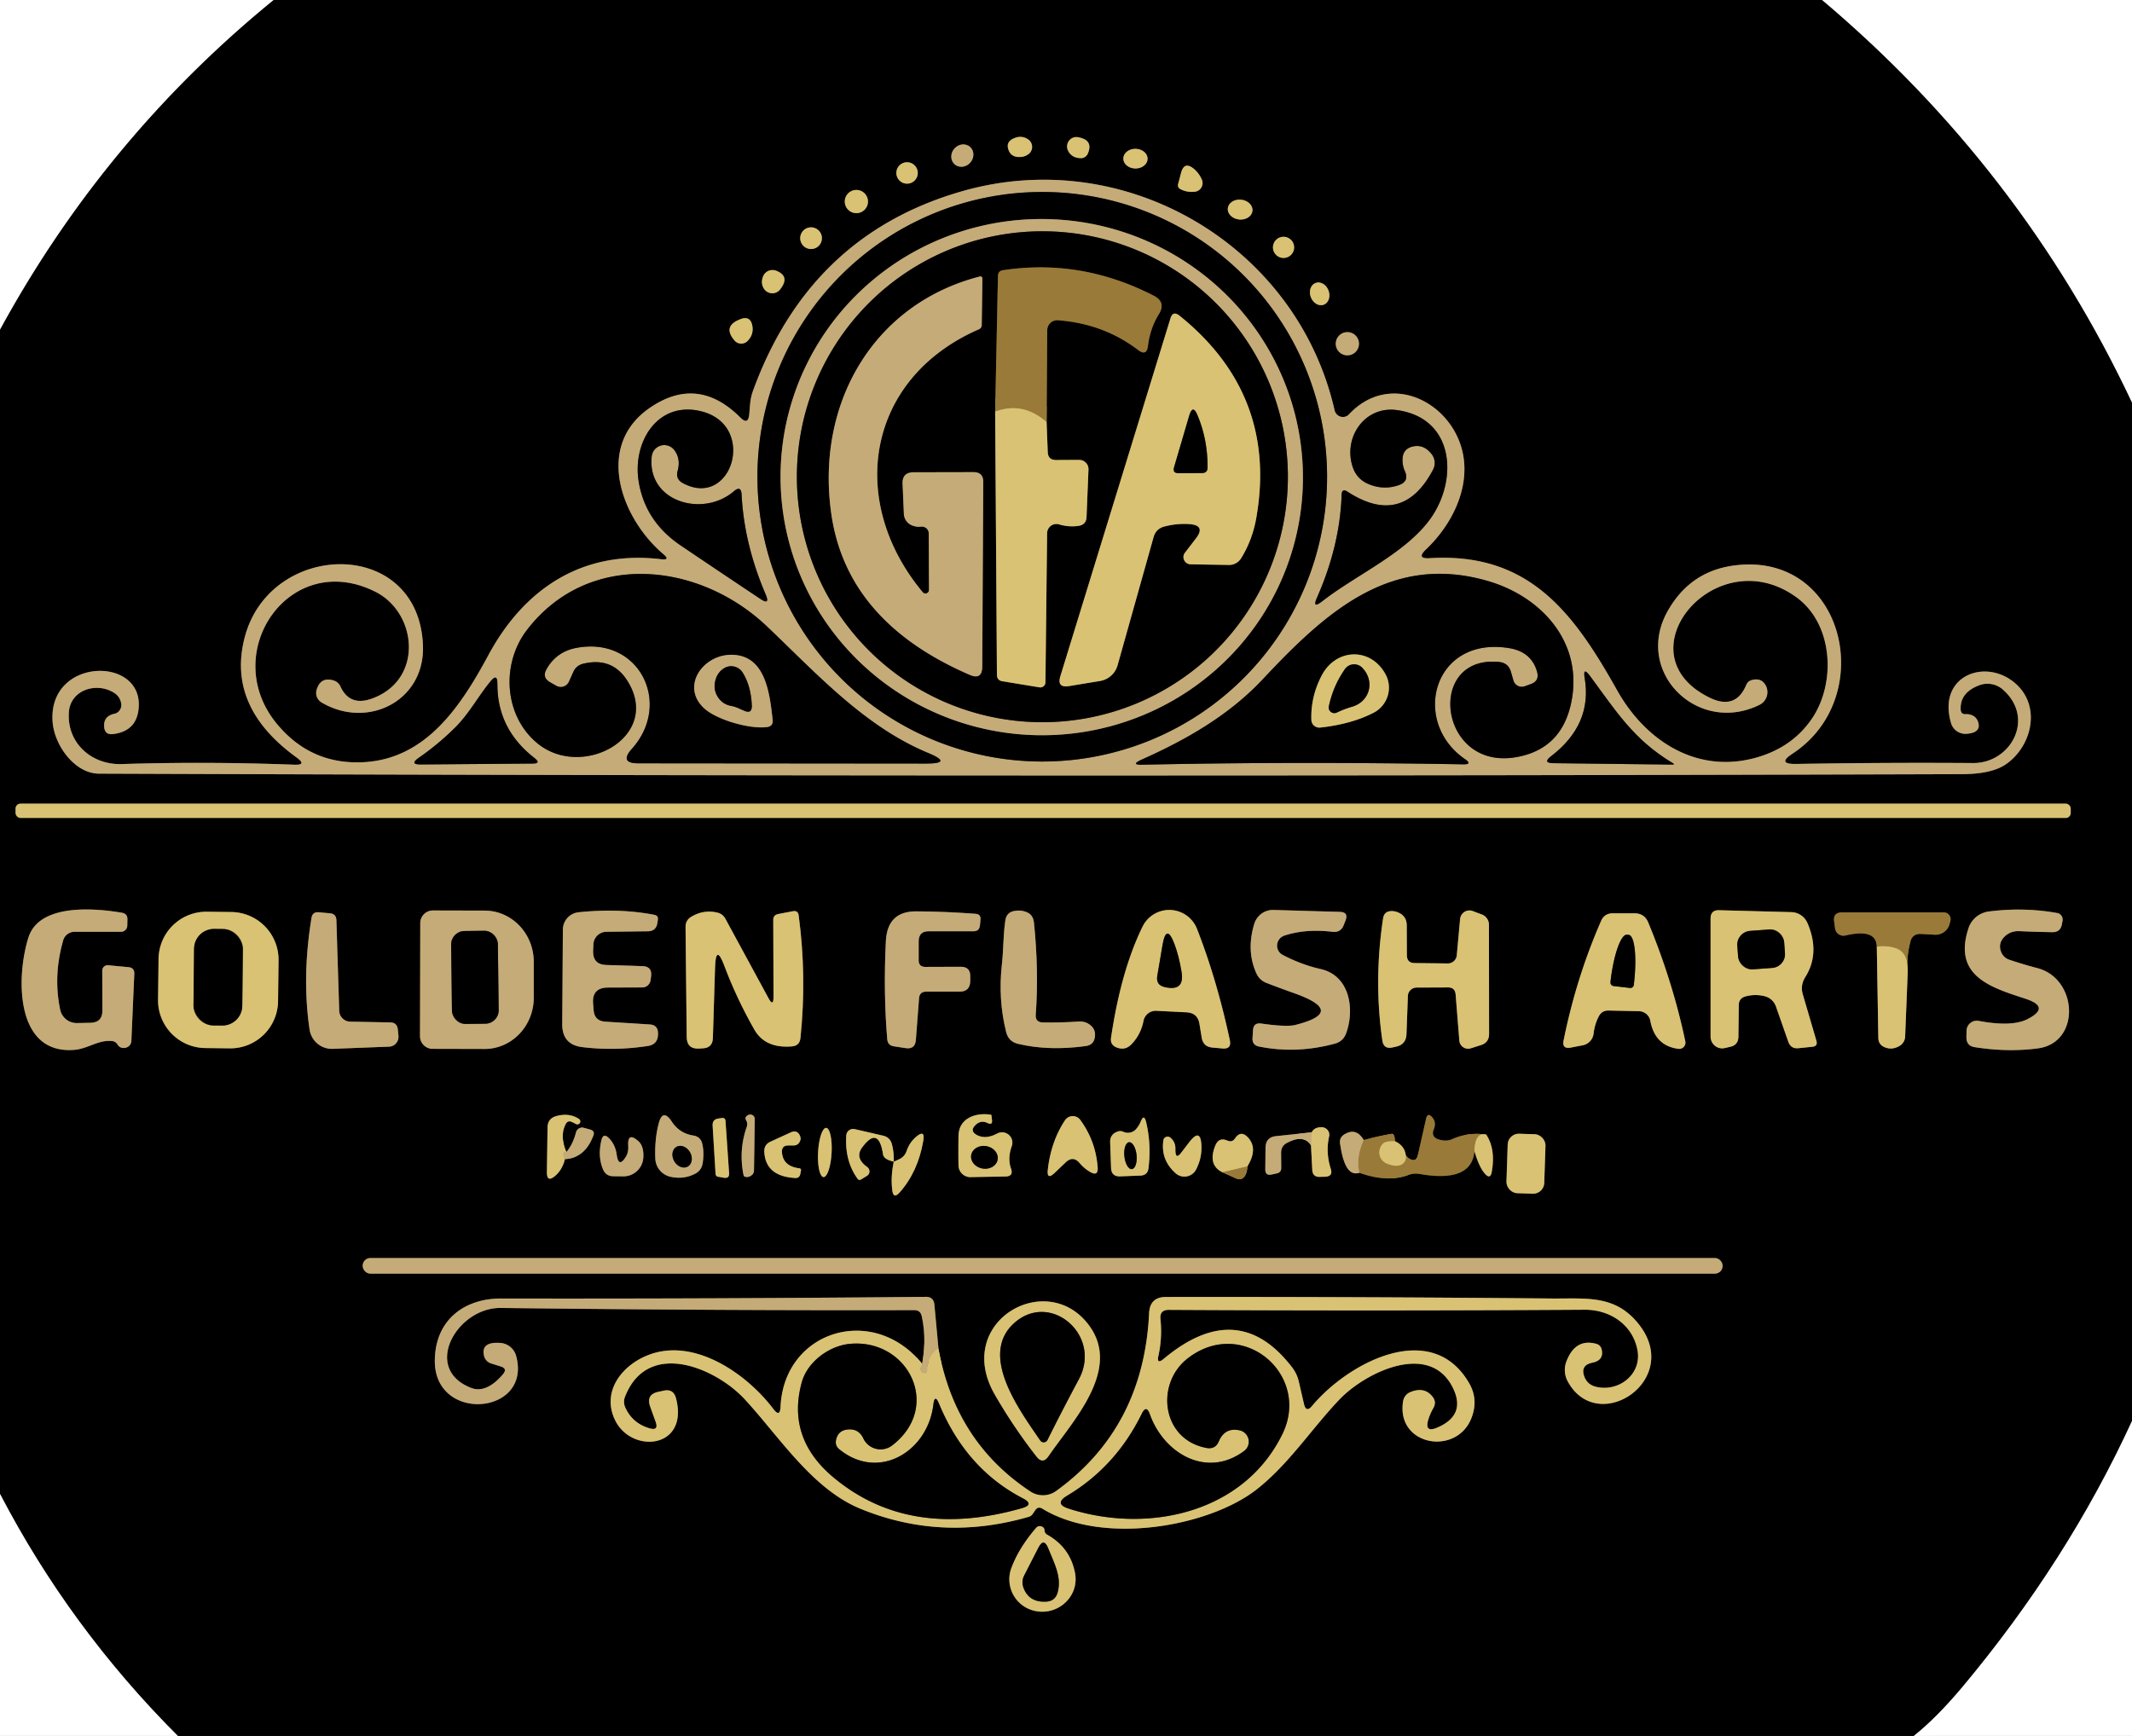 <?xml version="1.0" encoding="UTF-8" standalone="no"?>
<svg xmlns="http://www.w3.org/2000/svg" version="1.1" viewBox="0.00 0.00 167.00 136.00">
  <rect x="0.00" y="0.00" width="167.00" height="136.00" fill="#333333" stroke="none"/>
  <g stroke-width="2.00" fill="none" stroke-linecap="butt">
    <path stroke="#808080" d="   M 21.44 0.00   Q 8.19 10.81 0.00 25.84"></path>
    <path stroke="#808080" d="   M 142.73 0.00   Q 158.37 13.20 167.00 31.53"></path>
    <path stroke="#808080" d="   M 167.00 111.33   Q 161.96 122.31 153.69 132.20   Q 151.67 134.60 149.91 136.00"></path>
    <path stroke="#808080" d="   M 13.93 136.00   Q 5.46 127.53 0.00 117.04"></path>
    <path stroke="#6d613a" d="   M 79.39 10.85   Q 78.77 11.13 79.00 11.75   Q 79.21 12.32 79.87 12.30   Q 80.25 12.30 80.54 12.09   A 0.71 0.71 0.0 0 0 80.52 10.91   Q 80.00 10.57 79.39 10.85"></path>
    <path stroke="#6d613a" d="   M 84.44 10.75   A 0.74 0.73 82.6 0 0 83.65 11.78   Q 83.93 12.38 84.66 12.39   A 0.58 0.57 -76.8 0 0 85.20 12.05   Q 85.68 10.97 84.44 10.75"></path>
    <path stroke="#63563c" d="   M 74.779 12.874   A 0.91 0.83 131.3 0 0 76.004 12.738   A 0.91 0.83 131.3 0 0 75.981 11.506   A 0.91 0.83 131.3 0 0 74.757 11.642   A 0.91 0.83 131.3 0 0 74.779 12.874"></path>
    <path stroke="#6d613a" d="   M 89.89 12.445   A 0.95 0.77 0.9 0 0 88.952 11.66   A 0.95 0.77 0.9 0 0 87.99 12.415   A 0.95 0.77 0.9 0 0 88.928 13.2   A 0.95 0.77 0.9 0 0 89.89 12.445"></path>
    <path stroke="#6d613a" d="   M 71.89 13.55   A 0.84 0.84 0.0 0 0 71.05 12.71   A 0.84 0.84 0.0 0 0 70.21 13.55   A 0.84 0.84 0.0 0 0 71.05 14.39   A 0.84 0.84 0.0 0 0 71.89 13.55"></path>
    <path stroke="#6d613a" d="   M 92.28 14.43   A 0.33 0.33 0.0 0 0 92.45 14.81   Q 92.97 15.09 93.59 15.02   A 0.68 0.68 0.0 0 0 94.14 14.07   Q 93.92 13.57 93.53 13.24   Q 92.76 12.59 92.51 13.56   L 92.28 14.43"></path>
    <path stroke="#63563c" d="   M 23.05 59.91   Q 16.19 59.65 9.52 59.86   C 7.22 59.93 5.27 58.27 5.39 55.87   C 5.47 54.00 7.64 53.39 9.00 54.32   Q 9.43 54.62 9.50 55.16   A 0.70 0.69 80.9 0 1 8.96 55.92   Q 8.10 56.11 8.16 56.93   Q 8.20 57.59 8.86 57.51   Q 10.78 57.27 10.87 55.34   C 11.06 51.37 3.77 51.55 4.12 56.53   C 4.25 58.40 5.86 60.60 7.75 60.61   Q 80.28 60.88 153.69 60.65   Q 156.02 60.64 157.13 59.87   C 159.15 58.47 159.88 55.39 157.94 53.61   C 155.61 51.47 151.71 52.90 152.83 56.66   A 1.18 1.16 -9.9 0 0 154.03 57.49   Q 155.25 57.40 154.93 56.52   Q 154.81 56.20 154.50 56.05   Q 154.26 55.94 154.00 55.95   Q 153.60 55.98 153.58 55.58   Q 153.52 54.25 155.05 53.68   A 1.83 1.82 -34.6 0 1 156.87 54.01   C 159.46 56.27 157.51 59.80 154.55 59.78   Q 147.84 59.73 140.68 59.85   Q 139.14 59.87 140.43 59.03   C 147.19 54.57 144.45 43.05 135.71 44.32   Q 132.35 44.81 130.62 47.89   C 127.96 52.65 132.99 57.60 137.82 55.22   A 1.11 1.11 0.0 0 0 138.32 53.72   Q 137.99 53.09 137.25 53.27   Q 136.91 53.35 136.78 53.67   Q 135.94 55.65 133.90 54.65   C 126.87 51.20 134.41 42.17 140.74 46.81   C 143.60 48.91 143.83 53.50 141.93 56.30   Q 140.45 58.48 137.75 59.30   C 133.07 60.72 128.96 58.15 126.68 54.10   C 123.30 48.08 119.83 43.25 112.00 43.73   Q 110.90 43.80 111.70 43.04   C 113.71 41.13 115.16 38.27 114.58 35.49   C 113.73 31.49 108.88 29.03 105.67 32.46   A 0.67 0.66 60.2 0 1 104.54 32.15   C 101.62 19.29 88.22 11.30 75.37 14.98   Q 63.44 18.39 58.99 30.60   Q 58.81 31.09 58.76 31.62   L 58.69 32.45   Q 58.61 33.34 57.99 32.71   Q 54.65 29.37 50.89 31.96   C 46.54 34.96 48.70 40.65 51.95 43.40   Q 52.56 43.91 51.77 43.81   C 45.62 43.08 41.07 46.12 38.27 51.30   C 36.16 55.22 33.44 59.43 28.53 59.71   Q 24.36 59.95 21.68 56.70   C 17.09 51.13 22.69 42.97 29.42 46.37   C 32.66 48.01 33.18 53.15 29.27 54.68   Q 27.41 55.42 26.66 53.77   A 0.85 0.85 0.0 0 0 26.13 53.31   Q 25.11 53.00 24.80 54.05   A 0.87 0.86 23.2 0 0 25.20 55.04   C 28.81 57.16 33.30 54.91 33.13 50.56   C 32.79 42.07 21.23 42.34 19.19 49.85   Q 17.70 55.35 23.24 59.35   Q 24.07 59.95 23.05 59.91"></path>
    <path stroke="#6d613a" d="   M 67.99 15.79   A 0.91 0.91 0.0 0 0 67.08 14.88   A 0.91 0.91 0.0 0 0 66.17 15.79   A 0.91 0.91 0.0 0 0 67.08 16.70   A 0.91 0.91 0.0 0 0 67.99 15.79"></path>
    <path stroke="#6d613a" d="   M 98.105 16.52   A 0.97 0.78 5.9 0 0 97.22 15.644   A 0.97 0.78 5.9 0 0 96.175 16.32   A 0.97 0.78 5.9 0 0 97.06 17.196   A 0.97 0.78 5.9 0 0 98.105 16.52"></path>
    <path stroke="#6d613a" d="   M 64.38 18.66   A 0.85 0.85 0.0 0 0 63.53 17.81   A 0.85 0.85 0.0 0 0 62.68 18.66   A 0.85 0.85 0.0 0 0 63.53 19.51   A 0.85 0.85 0.0 0 0 64.38 18.66"></path>
    <path stroke="#6d613a" d="   M 101.37 19.38   A 0.83 0.83 0.0 0 0 100.54 18.55   A 0.83 0.83 0.0 0 0 99.71 19.38   A 0.83 0.83 0.0 0 0 100.54 20.21   A 0.83 0.83 0.0 0 0 101.37 19.38"></path>
    <path stroke="#6d613a" d="   M 61.10 22.68   Q 61.92 21.65 60.80 21.21   A 0.80 0.79 20.2 0 0 59.76 21.69   Q 59.59 22.16 59.80 22.55   A 0.78 0.77 50.4 0 0 61.10 22.68"></path>
    <path stroke="#6d613a" d="   M 103.69 23.872   A 0.91 0.74 69.4 0 0 104.063 22.76   A 0.91 0.74 69.4 0 0 103.05 22.168   A 0.91 0.74 69.4 0 0 102.677 23.28   A 0.91 0.74 69.4 0 0 103.69 23.872"></path>
    <path stroke="#6d613a" d="   M 57.99 25.01   Q 56.57 25.55 57.54 26.68   A 0.69 0.69 0.0 0 0 58.57 26.70   Q 59.05 26.19 58.93 25.53   Q 58.78 24.70 57.99 25.01"></path>
    <path stroke="#63563c" d="   M 106.45 26.93   A 0.91 0.91 0.0 0 0 105.54 26.02   A 0.91 0.91 0.0 0 0 104.63 26.93   A 0.91 0.91 0.0 0 0 105.54 27.84   A 0.91 0.91 0.0 0 0 106.45 26.93"></path>
    <path stroke="#6d613a" d="   M 162.20 63.35   A 0.39 0.39 0.0 0 0 161.81 62.96   L 1.61 62.96   A 0.39 0.39 0.0 0 0 1.22 63.35   L 1.22 63.69   A 0.39 0.39 0.0 0 0 1.61 64.08   L 161.81 64.08   A 0.39 0.39 0.0 0 0 162.20 63.69   L 162.20 63.35"></path>
    <path stroke="#63563c" d="   M 9.20 81.82   Q 9.40 82.16 9.81 82.09   A 0.57 0.57 0.0 0 0 10.29 81.55   L 10.52 76.30   Q 10.54 75.81 10.05 75.77   L 8.47 75.62   A 0.42 0.42 0.0 0 0 8.01 76.04   L 8.02 79.17   Q 8.02 80.11 7.08 80.13   L 6.05 80.15   A 1.33 1.32 -6.4 0 1 4.71 79.09   Q 4.16 76.43 4.95 73.67   A 0.93 0.92 7.9 0 1 5.84 73.00   L 9.48 73.00   A 0.49 0.49 0.0 0 0 9.97 72.52   L 9.98 72.02   Q 9.99 71.59 9.56 71.51   C 7.48 71.15 3.09 70.75 2.23 73.44   C 1.29 76.38 1.11 82.63 5.82 82.25   C 6.91 82.16 7.69 81.45 8.78 81.56   A 0.57 0.54 -11.6 0 1 9.20 81.82"></path>
    <path stroke="#6d613a" d="   M 21.819 75.237   A 3.74 3.74 0.0 0 0 18.125 71.452   L 16.205 71.429   A 3.74 3.74 0.0 0 0 12.42 75.123   L 12.381 78.323   A 3.74 3.74 0.0 0 0 16.075 82.108   L 17.995 82.131   A 3.74 3.74 0.0 0 0 21.78 78.437   L 21.819 75.237"></path>
    <path stroke="#63563c" d="   M 32.92 72.32   L 32.90 81.18   A 0.99 0.99 0.0 0 0 33.89 82.17   L 37.95 82.18   A 4.02 3.85 -89.9 0 0 41.81 78.17   L 41.81 75.37   A 4.02 3.85 -89.9 0 0 37.97 71.34   L 33.91 71.33   A 0.99 0.99 0.0 0 0 32.92 72.32"></path>
    <path stroke="#63563c" d="   M 46.48 74.00   A 1.03 1.03 0.0 0 1 47.49 73.00   L 50.75 72.96   Q 51.39 72.95 51.49 72.32   L 51.53 72.06   Q 51.58 71.73 51.25 71.67   Q 48.50 71.14 45.33 71.47   A 1.38 1.37 87.5 0 0 44.09 72.83   L 44.04 80.23   Q 44.03 81.86 45.65 82.04   Q 48.16 82.34 50.72 81.95   Q 51.59 81.83 51.54 80.90   Q 51.51 80.30 50.90 80.26   L 47.40 80.04   Q 46.57 79.98 46.50 79.15   L 46.46 78.64   Q 46.35 77.38 47.61 77.37   L 50.31 77.36   A 0.66 0.65 -86.5 0 0 50.96 76.78   L 51.00 76.48   Q 51.09 75.71 50.31 75.69   L 47.50 75.60   Q 46.43 75.57 46.46 74.50   L 46.48 74.00"></path>
    <path stroke="#6d613a" d="   M 60.19 78.19   L 56.82 71.98   Q 56.60 71.58 56.16 71.49   Q 55.11 71.25 54.15 71.82   Q 53.70 72.09 53.70 72.61   L 53.79 81.24   Q 53.80 82.19 54.74 82.15   L 55.05 82.13   Q 55.81 82.10 55.84 81.33   L 56.01 75.79   Q 56.07 73.89 56.74 75.67   Q 57.68 78.18 59.08 80.65   Q 59.93 82.15 62.02 81.98   Q 62.64 81.93 62.70 81.32   Q 63.20 76.48 62.56 71.72   Q 62.51 71.31 62.10 71.39   L 60.95 71.61   Q 60.56 71.69 60.57 72.08   L 60.59 78.08   Q 60.59 78.93 60.19 78.19"></path>
    <path stroke="#63563c" d="   M 71.96 73.74   Q 71.97 72.95 72.75 72.96   L 76.25 72.96   Q 76.71 72.96 76.76 72.50   L 76.80 72.06   Q 76.85 71.62 76.41 71.59   Q 74.01 71.41 71.78 71.40   Q 69.51 71.38 69.39 73.73   Q 69.19 77.81 69.50 81.43   Q 69.54 81.89 70.00 81.97   L 70.91 82.11   Q 71.68 82.24 71.74 81.47   L 71.99 78.20   Q 72.03 77.69 72.55 77.69   L 75.14 77.69   Q 75.98 77.70 76.00 76.86   L 76.00 76.50   Q 76.02 75.74 75.25 75.74   L 72.48 75.75   Q 71.96 75.75 71.96 75.23   L 71.96 73.74"></path>
    <path stroke="#63563c" d="   M 78.48 75.54   Q 78.17 78.32 78.82 80.88   Q 79.01 81.61 79.75 81.78   Q 82.15 82.35 85.06 81.95   Q 85.67 81.86 85.76 81.26   Q 85.85 80.69 85.44 80.34   Q 85.04 79.99 84.48 80.03   Q 83.01 80.13 81.67 80.10   Q 81.09 80.08 81.13 79.50   Q 81.38 76.06 80.99 72.28   Q 80.92 71.69 80.48 71.49   Q 80.01 71.27 79.45 71.37   Q 78.84 71.48 78.75 72.10   C 78.58 73.23 78.61 74.39 78.48 75.54"></path>
    <path stroke="#63563c" d="   M 100.60 73.30   Q 102.26 72.75 104.37 73.00   Q 105.03 73.08 105.26 72.46   L 105.40 72.10   Q 105.64 71.46 104.95 71.44   L 99.75 71.29   A 1.53 1.53 0.0 0 0 98.25 72.37   Q 97.60 74.50 98.43 76.29   A 1.41 1.38 87.6 0 0 99.19 77.00   Q 100.27 77.42 101.40 77.82   Q 105.50 79.28 101.46 80.30   Q 100.77 80.47 98.80 80.19   Q 98.18 80.10 98.15 80.72   L 98.11 81.33   Q 98.08 81.88 98.62 81.99   Q 101.56 82.58 104.57 81.76   Q 105.22 81.58 105.45 80.93   C 106.12 79.07 105.74 76.44 103.45 75.92   Q 101.94 75.58 100.47 74.81   A 0.83 0.82 -40.2 0 1 100.60 73.30"></path>
    <path stroke="#6d613a" d="   M 110.20 74.82   L 110.19 72.51   Q 110.19 71.75 109.48 71.47   Q 109.24 71.37 108.98 71.38   Q 108.43 71.39 108.34 71.94   Q 107.60 76.81 108.28 81.51   Q 108.38 82.22 109.08 82.06   L 109.35 82.00   Q 110.14 81.83 110.17 81.01   L 110.28 78.03   A 0.69 0.68 0.9 0 1 110.97 77.37   L 113.41 77.36   Q 113.97 77.35 114.02 77.91   L 114.31 81.53   A 0.69 0.69 0.0 0 0 115.20 82.13   L 115.99 81.88   Q 116.64 81.68 116.64 81.00   L 116.63 72.45   A 0.87 0.86 11.1 0 0 116.09 71.65   L 115.37 71.38   A 0.74 0.73 -76.6 0 0 114.37 72.00   L 114.11 74.84   A 0.70 0.70 0.0 0 1 113.40 75.48   L 110.82 75.45   Q 110.20 75.45 110.20 74.82"></path>
    <path stroke="#6d613a" d="   M 141.40 76.56   Q 142.59 74.68 141.58 72.32   A 1.42 1.41 79.0 0 0 140.31 71.46   L 134.66 71.31   Q 133.99 71.29 133.99 71.97   L 133.99 81.22   A 0.92 0.91 83.4 0 0 135.10 82.11   L 135.53 82.01   Q 136.16 81.87 136.17 81.22   L 136.20 78.75   Q 136.20 78.20 136.74 78.06   Q 137.49 77.86 138.24 78.05   A 1.26 1.25 -2.2 0 1 139.11 78.85   L 140.08 81.62   Q 140.28 82.18 140.87 82.12   L 141.95 82.01   Q 142.40 81.97 142.28 81.54   L 141.21 77.89   Q 141.01 77.19 141.40 76.56"></path>
    <path stroke="#63563c" d="   M 158.82 79.84   Q 157.60 80.47 154.99 79.98   A 0.81 0.80 5.5 0 0 154.04 80.76   L 154.03 81.25   Q 154.02 81.94 154.69 82.04   Q 157.28 82.45 159.65 82.13   C 163.00 81.67 162.76 76.68 159.60 75.85   Q 158.49 75.56 157.39 75.19   Q 156.93 75.03 156.75 74.58   Q 156.50 73.96 156.95 73.45   Q 157.43 72.92 158.18 72.95   Q 159.49 73.01 160.73 73.03   Q 161.40 73.05 161.51 72.40   L 161.56 72.13   A 0.52 0.52 0.0 0 0 161.14 71.53   Q 158.53 71.06 155.78 71.41   A 1.95 1.91 5.3 0 0 154.20 72.70   C 152.93 76.51 156.00 77.37 158.70 78.26   Q 160.64 78.91 158.82 79.84"></path>
    <path stroke="#63563c" d="   M 26.57 79.18   L 26.35 72.09   Q 26.33 71.59 25.84 71.55   L 24.96 71.47   Q 24.48 71.43 24.40 71.91   Q 23.64 76.56 24.25 80.66   A 1.77 1.76 84.7 0 0 26.06 82.17   L 30.47 82.00   A 0.78 0.77 85.9 0 0 31.21 81.14   L 31.16 80.64   Q 31.10 80.11 30.57 80.10   L 27.44 80.04   A 0.88 0.88 0.0 0 1 26.57 79.18"></path>
    <path stroke="#6d613a" d="   M 90.58 79.19   L 92.95 79.31   Q 93.81 79.36 93.95 80.20   L 94.13 81.29   Q 94.25 82.01 94.97 82.07   L 95.75 82.14   Q 96.49 82.21 96.33 81.48   Q 95.32 76.76 93.76 72.77   A 2.33 2.33 0.0 0 0 89.50 72.59   Q 87.81 76.04 87.03 81.29   Q 86.94 81.87 87.49 82.07   Q 88.15 82.32 88.64 81.80   Q 89.37 81.03 89.57 79.98   A 0.98 0.98 0.0 0 1 90.58 79.19"></path>
    <path stroke="#6d613a" d="   M 129.27 79.97   Q 129.63 81.93 131.47 82.17   A 0.49 0.49 0.0 0 0 132.01 81.58   Q 131.02 76.90 129.11 72.28   Q 128.81 71.55 128.02 71.55   L 126.34 71.55   Q 125.67 71.55 125.41 72.16   Q 123.47 76.60 122.48 81.50   Q 122.33 82.21 123.05 82.07   L 123.99 81.89   A 1.07 1.06 87.1 0 0 124.83 80.95   Q 124.91 80.26 125.22 79.65   Q 125.47 79.15 126.02 79.17   L 128.38 79.22   A 0.93 0.92 -4.6 0 1 129.27 79.97"></path>
    <path stroke="#6d613a" d="   M 147.01 74.17   L 147.13 81.31   Q 147.14 81.85 147.64 82.05   Q 148.20 82.28 148.78 81.95   A 0.91 0.89 -14.2 0 0 149.23 81.21   L 149.43 76.22"></path>
    <path stroke="#4d3d1c" d="   M 149.43 76.22   Q 149.32 74.95 149.64 73.77   Q 149.81 73.14 150.47 73.17   L 151.56 73.23   A 1.14 1.12 9.5 0 0 152.70 72.43   L 152.77 72.17   A 0.54 0.53 -81.8 0 0 152.26 71.48   L 144.29 71.48   Q 143.56 71.48 143.67 72.21   L 143.74 72.74   A 0.67 0.67 0.0 0 0 144.56 73.29   Q 146.98 72.72 147.01 74.17"></path>
    <path stroke="#b99e56" d="   M 149.43 76.22   Q 149.46 75.54 149.27 75.03   Q 149.07 74.49 148.47 74.28   Q 147.80 74.06 147.01 74.17"></path>
    <path stroke="#63563c" d="   M 44.24 90.81   Q 45.82 90.73 46.48 88.96   Q 46.61 88.61 46.25 88.50   L 45.74 88.36   A 0.50 0.49 -74.2 0 0 45.12 88.71   Q 44.87 89.67 44.36 90.26"></path>
    <path stroke="#6d613a" d="   M 44.36 90.26   Q 43.83 88.99 44.31 88.07   Q 44.47 87.75 44.80 87.90   L 45.14 88.07   A 0.23 0.23 0.0 0 0 45.36 87.67   Q 44.60 87.16 43.57 87.44   Q 42.90 87.63 42.89 88.33   L 42.84 91.79   Q 42.82 92.71 43.51 92.10   Q 44.07 91.60 44.24 90.81"></path>
    <path stroke="#cfb776" d="   M 44.36 90.26   Q 43.94 90.14 44.24 90.81"></path>
    <path stroke="#63563c" d="   M 51.59 88.04   Q 51.27 89.29 51.33 90.77   A 1.52 1.52 0.0 0 0 52.51 92.19   Q 53.54 92.42 54.44 91.96   Q 54.95 91.70 55.04 91.13   Q 55.17 90.30 55.01 89.62   Q 54.88 89.05 54.30 88.96   Q 53.22 88.79 52.62 87.87   Q 51.91 86.80 51.59 88.04"></path>
    <path stroke="#63563c" d="   M 58.49 88.29   Q 57.85 90.12 58.24 92.05   Q 58.27 92.18 58.39 92.20   Q 58.62 92.25 58.84 92.10   A 0.48 0.47 -16.3 0 0 59.06 91.70   L 59.12 87.67   A 0.36 0.35 -17.3 0 0 58.56 87.38   Q 58.31 87.54 58.44 87.76   Q 58.59 88.01 58.49 88.29"></path>
    <path stroke="#6d613a" d="   M 76.48 88.90   Q 75.96 88.59 76.39 88.16   Q 76.82 87.72 77.35 87.98   Q 77.77 88.18 77.70 87.72   L 77.66 87.38   Q 77.65 87.33 77.60 87.33   C 76.46 87.15 75.11 87.58 75.08 88.98   Q 75.06 90.23 75.08 91.32   A 0.93 0.93 0.0 0 0 76.03 92.22   L 78.76 92.17   Q 79.41 92.16 79.19 91.54   Q 78.91 90.75 79.25 89.80   A 0.81 0.81 0.0 0 0 78.10 88.81   Q 77.17 89.30 76.48 88.90"></path>
    <path stroke="#6d613a" d="   M 110.12 90.52   Q 110.02 89.75 109.27 89.41"></path>
    <path stroke="#4d3d1c" d="   M 109.27 89.41   Q 109.24 88.79 109.00 88.83   Q 107.90 89.03 106.82 89.31"></path>
    <path stroke="#63563c" d="   M 106.82 89.31   Q 106.24 88.33 105.34 88.85   Q 104.89 89.10 104.97 89.61   Q 105.34 92.25 106.48 91.88"></path>
    <path stroke="#4d3d1c" d="   M 106.48 91.88   Q 108.64 92.66 110.29 92.06   Q 110.75 91.89 111.24 91.98   Q 115.29 92.68 115.49 90.17"></path>
    <path stroke="#6d613a" d="   M 115.49 90.17   Q 115.86 91.45 116.32 91.96   Q 116.74 92.43 116.85 91.81   Q 117.17 90.04 116.42 88.89"></path>
    <path stroke="#4d3d1c" d="   M 116.42 88.89   Q 115.02 88.68 113.76 89.24   Q 113.28 89.46 112.67 89.26   Q 112.07 89.06 112.31 88.47   Q 112.53 87.94 112.19 87.54   Q 111.83 87.11 111.70 87.66   L 111.06 90.50   Q 110.93 91.08 110.42 90.79   Q 110.27 90.71 110.12 90.52"></path>
    <path stroke="#b99e56" d="   M 116.42 88.89   Q 115.55 88.67 115.49 90.17"></path>
    <path stroke="#af9358" d="   M 106.48 91.88   Q 106.19 90.71 106.82 89.31"></path>
    <path stroke="#b99e56" d="   M 109.27 89.41   Q 108.55 89.39 108.35 89.58   A 0.95 0.95 0.0 0 0 108.64 91.16   Q 109.50 91.50 109.90 91.15   Q 110.17 90.92 110.12 90.52"></path>
    <path stroke="#6d613a" d="   M 55.82 88.19   L 56.05 91.96   Q 56.06 92.16 56.25 92.19   L 56.71 92.27   Q 57.14 92.34 57.11 91.91   L 56.83 87.84   Q 56.82 87.55 56.54 87.59   L 56.27 87.63   Q 55.79 87.70 55.82 88.19"></path>
    <path stroke="#6d613a" d="   M 84.56 91.11   Q 84.93 91.55 85.40 91.82   Q 86.03 92.18 85.98 91.46   Q 85.83 89.40 84.62 87.74   A 0.73 0.73 0.0 0 0 83.42 87.77   Q 82.33 89.42 82.08 91.60   Q 81.97 92.51 82.63 91.87   L 83.48 91.06   Q 84.05 90.52 84.56 91.11"></path>
    <path stroke="#6d613a" d="   M 87.99 88.67   Q 87.78 88.57 87.55 88.65   Q 86.93 88.86 86.96 89.51   L 87.03 91.50   Q 87.06 92.19 87.75 92.16   L 89.34 92.10   Q 89.89 92.07 89.96 91.53   Q 90.19 89.65 89.78 87.93   Q 89.61 87.20 89.34 87.90   Q 89.20 88.23 88.96 88.49   A 0.86 0.86 0.0 0 1 87.99 88.67"></path>
    <path stroke="#63563c" d="   M 102.75 88.71   L 99.94 89.01   Q 99.15 89.10 99.13 89.89   L 99.11 91.61   Q 99.10 92.12 99.60 92.02   L 100.00 91.93   Q 100.36 91.86 100.36 91.50   L 100.35 90.30   Q 100.35 89.79 100.79 89.55   Q 102.11 88.83 102.69 89.73"></path>
    <path stroke="#6d613a" d="   M 102.69 89.73   L 102.79 91.65   Q 102.82 92.23 103.40 92.20   L 103.80 92.19   Q 104.43 92.16 104.24 91.57   Q 103.83 90.30 104.11 89.03   A 0.60 0.59 5.8 0 0 103.52 88.31   Q 102.94 88.31 102.75 88.71"></path>
    <path stroke="#cfb776" d="   M 102.69 89.73   L 102.75 88.71"></path>
    <path stroke="#6d613a" d="   M 64.506 92.217   A 1.93 0.53 93.1 0 0 65.139 90.319   A 1.93 0.53 93.1 0 0 64.714 88.363   A 1.93 0.53 93.1 0 0 64.081 90.261   A 1.93 0.53 93.1 0 0 64.506 92.217"></path>
    <path stroke="#6d613a" d="   M 70.01 91.01   Q 69.76 92.17 69.89 93.24   Q 69.98 93.97 70.47 93.42   Q 71.90 91.81 72.32 89.38   Q 72.48 88.45 71.76 89.06   Q 71.24 89.51 71.02 90.16   Q 70.86 90.63 70.41 90.83   L 70.01 91.01"></path>
    <path stroke="#6d613a" d="   M 70.01 91.01   Q 70.03 90.29 69.87 89.67   Q 69.73 89.10 69.16 88.97   L 66.95 88.46   A 0.54 0.54 0.0 0 0 66.29 88.95   Q 66.16 90.93 67.16 92.33   Q 67.28 92.51 67.47 92.39   L 67.91 92.12   A 0.42 0.41 47.2 0 0 67.93 91.43   Q 66.93 90.71 67.53 89.90   Q 68.82 88.15 69.17 90.45   Q 69.23 90.83 70.01 91.01"></path>
    <path stroke="#6d613a" d="   M 61.75 89.74   L 62.13 89.74   Q 62.52 89.75 62.67 89.39   Q 62.75 89.20 62.67 89.00   Q 62.45 88.48 61.93 88.72   L 60.36 89.44   Q 59.83 89.68 59.87 90.26   Q 59.98 92.17 62.31 92.29   A 0.35 0.35 0.0 0 0 62.68 92.01   L 62.74 91.71   Q 62.77 91.55 62.61 91.53   Q 61.33 91.37 61.25 90.27   Q 61.22 89.74 61.75 89.74"></path>
    <path stroke="#4d3d1c" d="   M 95.75 91.84   L 96.80 92.31   Q 97.28 92.53 97.54 92.08   Q 97.69 91.82 97.71 91.38"></path>
    <path stroke="#6d613a" d="   M 97.71 91.38   Q 98.56 89.99 97.76 89.12   Q 97.19 88.50 96.73 89.20   Q 96.51 89.52 96.15 89.36   Q 95.47 89.06 95.19 89.76   Q 94.59 91.27 95.75 91.84"></path>
    <path stroke="#b99e56" d="   M 97.71 91.38   L 95.75 91.84"></path>
    <path stroke="#6d613a" d="   M 121.058 89.76   A 0.87 0.87 0.0 0 0 120.217 88.862   L 118.998 88.821   A 0.87 0.87 0.0 0 0 118.099 89.662   L 118.002 92.58   A 0.87 0.87 0.0 0 0 118.843 93.478   L 120.062 93.519   A 0.87 0.87 0.0 0 0 120.961 92.678   L 121.058 89.76"></path>
    <path stroke="#63563c" d="   M 48.31 90.48   Q 48.20 89.67 47.69 89.16   Q 47.25 88.73 47.11 89.33   Q 46.81 90.58 47.23 91.60   Q 47.46 92.15 48.04 92.15   L 48.81 92.16   A 1.56 1.56 0.0 0 0 50.39 90.71   Q 50.45 89.80 50.00 89.40   Q 49.14 88.64 49.21 89.78   Q 49.24 90.28 49.02 90.63   Q 48.46 91.53 48.31 90.48"></path>
    <path stroke="#6d613a" d="   M 92.07 90.00   Q 92.08 89.47 91.68 89.13   A 0.34 0.33 24.7 0 0 91.13 89.33   Q 90.90 90.86 92.09 91.92   A 1.03 1.03 0.0 0 0 93.68 91.64   Q 94.14 90.77 94.11 89.79   Q 94.06 88.30 93.15 89.49   L 92.52 90.31   Q 92.05 90.93 92.07 90.00"></path>
    <path stroke="#63563c" d="   M 134.93 99.16   A 0.60 0.60 0.0 0 0 134.33 98.56   L 29.01 98.56   A 0.60 0.60 0.0 0 0 28.41 99.16   L 28.41 99.18   A 0.60 0.60 0.0 0 0 29.01 99.78   L 134.33 99.78   A 0.60 0.60 0.0 0 0 134.93 99.18   L 134.93 99.16"></path>
    <path stroke="#6d613a" d="   M 72.23 106.84   C 68.35 102.08 61.40 104.28 61.14 110.22   Q 61.10 111.07 60.58 110.39   C 58.55 107.70 54.61 104.92 51.09 106.05   C 48.85 106.77 47.05 108.93 48.18 111.26   C 49.47 113.92 53.99 113.51 52.95 109.54   Q 52.75 108.79 52.00 108.95   L 51.58 109.04   Q 50.59 109.24 50.93 110.20   L 51.36 111.40   Q 51.61 112.11 50.88 111.90   Q 49.54 111.51 48.98 110.27   Q 48.79 109.85 48.96 109.42   C 50.74 104.88 56.08 107.16 58.36 109.65   C 61.09 112.62 63.64 116.67 67.42 118.21   Q 73.76 120.80 80.56 118.84   Q 80.79 118.78 80.91 118.58   L 81.09 118.32   Q 81.30 117.99 81.64 118.19   C 86.36 121.09 94.68 119.62 98.43 116.69   C 100.96 114.70 102.69 111.99 104.91 109.65   C 106.99 107.47 112.07 105.03 113.84 108.80   Q 114.82 110.88 112.59 111.84   Q 111.56 112.29 111.88 111.21   Q 112.02 110.76 112.27 110.32   Q 112.55 109.84 112.20 109.41   Q 111.57 108.62 110.48 109.06   A 0.93 0.92 84.3 0 0 109.91 109.76   C 109.32 113.25 114.04 114.09 115.24 111.14   Q 115.82 109.70 115.11 108.42   C 112.20 103.27 105.64 106.72 102.78 110.14   Q 102.31 110.71 102.14 109.99   L 101.73 108.21   Q 101.59 107.63 101.23 107.15   Q 96.98 101.58 91.15 106.46   Q 90.58 106.93 90.74 106.21   Q 91.05 104.81 90.90 103.35   Q 90.82 102.61 91.57 102.62   Q 108.13 102.71 124.14 102.61   C 126.12 102.60 127.91 103.79 128.27 105.81   C 128.60 107.72 126.73 109.09 124.99 108.64   Q 124.34 108.47 124.11 107.87   Q 123.76 106.96 124.72 106.76   Q 125.65 106.57 125.46 105.73   Q 125.38 105.38 125.03 105.28   Q 123.41 104.84 122.71 106.63   A 1.87 1.86 -48.5 0 0 122.80 108.22   C 125.16 112.59 132.01 108.02 128.23 103.58   C 126.42 101.44 124.23 101.75 121.57 101.73   Q 106.51 101.59 91.33 101.61   Q 90.07 101.61 90.01 102.88   Q 89.58 111.86 82.73 116.81   A 1.78 1.77 43.6 0 1 80.71 116.85   Q 74.82 112.96 73.51 105.65"></path>
    <path stroke="#63563c" d="   M 73.51 105.65   L 73.19 102.20   Q 73.13 101.60 72.53 101.60   Q 56.10 101.76 39.27 101.73   C 36.34 101.72 34.07 103.44 34.06 106.62   C 34.05 111.51 41.69 110.86 40.43 106.23   A 1.39 1.39 0.0 0 0 39.19 105.21   Q 37.64 105.10 37.92 106.24   A 0.83 0.82 -89.5 0 0 38.48 106.82   L 39.21 107.05   Q 39.78 107.22 39.39 107.67   C 38.80 108.37 37.90 109.11 36.92 108.74   C 33.02 107.24 35.80 102.43 39.22 102.47   Q 56.97 102.68 71.61 102.64   Q 72.10 102.64 72.20 103.12   Q 72.59 104.92 72.23 106.84"></path>
    <path stroke="#cfb776" d="   M 73.51 105.65   Q 72.70 106.15 72.63 107.33   Q 72.61 107.78 72.25 107.51   Q 72.00 107.32 72.23 106.84"></path>
    <path stroke="#6d613a" d="   M 81.19 114.11   Q 81.68 114.74 82.13 114.08   C 83.99 111.36 87.95 107.26 85.24 103.75   C 81.90 99.41 74.65 103.60 77.93 109.27   Q 79.38 111.79 81.19 114.11"></path>
    <path stroke="#6d613a" d="   M 81.82 119.91   Q 81.81 119.68 81.61 119.60   Q 81.35 119.49 81.16 119.70   Q 79.80 121.28 79.22 122.85   A 2.53 2.53 0.0 0 0 80.71 126.10   C 82.62 126.80 84.60 125.20 84.20 123.20   Q 83.81 121.23 82.02 120.23   A 0.40 0.38 14.5 0 1 81.82 119.91"></path>
    <path stroke="#63563c" d="   M 103.95 37.35   A 22.31 22.31 0.0 0 0 81.64 15.04   A 22.31 22.31 0.0 0 0 59.33 37.35   A 22.31 22.31 0.0 0 0 81.64 59.66   A 22.31 22.31 0.0 0 0 103.95 37.35"></path>
    <path stroke="#63563c" d="   M 52.85 35.30   Q 53.33 35.98 53.08 36.89   Q 52.90 37.53 53.49 37.85   C 57.35 39.92 59.35 33.26 54.87 32.21   C 51.52 31.42 49.55 34.60 50.02 37.67   Q 50.51 40.84 53.33 42.74   Q 56.08 44.60 59.56 46.92   Q 60.34 47.44 59.98 46.58   Q 58.29 42.64 58.09 38.75   Q 58.05 38.00 57.48 38.49   C 55.06 40.57 50.66 39.32 51.05 35.75   A 0.99 0.99 0.0 0 1 52.85 35.30"></path>
    <path stroke="#63563c" d="   M 110.66 34.98   Q 111.53 34.78 112.15 35.59   A 1.12 1.12 0.0 0 1 112.25 36.80   Q 109.86 41.32 105.55 38.52   Q 105.11 38.23 105.09 38.76   Q 104.96 42.74 103.16 46.82   Q 102.76 47.73 103.55 47.12   C 106.24 45.01 110.26 43.28 112.16 40.47   C 114.22 37.40 113.85 32.74 109.43 32.13   C 106.88 31.77 105.17 34.31 105.97 36.62   Q 106.29 37.54 107.19 37.92   Q 108.37 38.42 109.56 38.01   Q 110.41 37.72 110.04 36.90   Q 109.85 36.48 109.86 36.00   Q 109.87 35.17 110.66 34.98"></path>
    <path stroke="#63563c" d="   M 72.54 59.82   Q 74.70 59.82 72.70 58.99   C 67.71 56.92 63.95 52.76 60.09 49.09   C 54.76 44.01 46.09 43.09 41.28 49.35   C 39.24 52.00 39.47 56.06 42.08 58.22   C 45.62 61.16 51.96 57.67 49.10 53.27   Q 47.91 51.46 45.68 52.00   Q 45.15 52.13 44.92 52.62   L 44.56 53.42   A 0.70 0.70 0.0 0 1 43.58 53.73   L 43.07 53.44   Q 42.46 53.08 42.79 52.46   Q 43.56 51.06 45.14 50.76   C 50.07 49.82 52.68 55.11 49.50 58.66   Q 48.48 59.80 50.00 59.80   L 72.54 59.82"></path>
    <path stroke="#63563c" d="   M 118.55 53.32   L 118.35 52.63   Q 118.15 51.93 117.41 51.86   C 111.65 51.31 112.69 60.37 118.75 59.32   Q 122.40 58.69 123.11 54.86   C 123.97 50.24 120.67 46.69 116.48 45.50   C 108.90 43.33 103.83 47.98 98.92 53.21   C 96.28 56.03 92.93 57.95 89.43 59.51   Q 88.49 59.94 89.52 59.91   Q 101.48 59.65 114.62 59.88   Q 115.36 59.89 114.75 59.47   C 110.49 56.54 112.26 49.79 118.23 50.78   Q 119.96 51.07 120.40 52.63   Q 120.60 53.36 119.89 53.60   L 119.42 53.77   A 0.68 0.68 0.0 0 1 118.55 53.32"></path>
    <path stroke="#63563c" d="   M 131.02 59.78   C 127.93 57.93 126.55 55.66 124.54 52.95   Q 123.97 52.19 124.13 53.13   Q 124.74 56.76 121.50 59.24   Q 120.80 59.78 121.68 59.79   L 130.99 59.90   Q 131.23 59.91 131.02 59.78"></path>
    <path stroke="#63563c" d="   M 41.72 59.82   Q 42.42 59.82 41.87 59.39   Q 38.94 57.12 38.96 53.57   Q 38.97 52.71 38.42 53.38   C 37.45 54.56 36.76 55.90 35.65 57.00   Q 34.32 58.32 32.80 59.37   Q 32.04 59.90 32.97 59.89   L 41.72 59.82"></path>
    <path stroke="#63563c" d="   M 102.028 38.522   A 20.46 20.22 3.2 0 0 82.729 17.192   A 20.46 20.22 3.2 0 0 61.172 36.238   A 20.46 20.22 3.2 0 0 80.471 57.569   A 20.46 20.22 3.2 0 0 102.028 38.522"></path>
    <path stroke="#63563c" d="   M 100.88 37.35   A 19.23 19.23 0.0 0 0 81.65 18.12   A 19.23 19.23 0.0 0 0 62.42 37.35   A 19.23 19.23 0.0 0 0 81.65 56.58   A 19.23 19.23 0.0 0 0 100.88 37.35"></path>
    <path stroke="#6d613a" d="   M 77.95 32.25   L 78.09 52.87   Q 78.10 53.30 78.51 53.37   L 81.43 53.85   A 0.40 0.40 0.0 0 0 81.89 53.46   L 82.02 41.77   A 0.73 0.73 0.0 0 1 82.95 41.08   Q 83.72 41.31 84.47 41.20   Q 85.09 41.11 85.11 40.49   L 85.26 36.78   A 0.73 0.72 1.1 0 0 84.53 36.03   L 82.72 36.04   Q 82.10 36.04 82.07 35.42   L 81.98 33.07"></path>
    <path stroke="#4d3d1c" d="   M 81.98 33.07   L 82.03 25.87   A 0.79 0.78 -87.6 0 1 82.87 25.09   Q 86.45 25.36 89.15 27.42   Q 89.82 27.93 89.92 27.10   Q 90.09 25.72 90.78 24.60   Q 91.35 23.67 90.38 23.17   Q 84.69 20.24 78.56 21.17   Q 78.18 21.23 78.17 21.62   L 77.95 32.25"></path>
    <path stroke="#b99e56" d="   M 81.98 33.07   Q 80.12 31.44 77.95 32.25"></path>
    <path stroke="#63563c" d="   M 72.77 46.21   A 0.28 0.28 0.0 0 1 72.27 46.39   C 66.31 39.22 67.88 29.64 76.67 25.80   Q 76.90 25.70 76.90 25.45   L 76.95 21.82   A 0.16 0.15 83.1 0 0 76.76 21.66   C 68.38 23.81 63.90 31.64 65.11 40.21   Q 66.30 48.70 75.96 52.87   Q 76.93 53.29 76.94 52.23   L 77.02 37.76   Q 77.02 36.99 76.26 36.99   L 71.58 37.00   Q 70.65 37.00 70.70 37.92   L 70.80 40.26   A 1.03 1.02 9.2 0 0 71.46 41.17   Q 71.79 41.30 72.15 41.26   A 0.54 0.53 -3.3 0 1 72.75 41.79   L 72.77 46.21"></path>
    <path stroke="#6d613a" d="   M 93.68 42.18   L 92.82 43.30   A 0.57 0.56 19.3 0 0 93.26 44.21   L 96.26 44.26   A 1.11 1.10 -73.8 0 0 97.22 43.73   Q 98.12 42.28 98.42 40.49   Q 100.06 30.91 92.39 24.73   Q 91.87 24.32 91.68 24.95   L 83.06 52.97   Q 82.77 53.91 83.74 53.75   L 86.17 53.35   A 1.72 1.71 2.9 0 0 87.54 52.12   L 90.36 42.08   Q 90.54 41.43 91.20 41.25   Q 92.21 40.99 93.18 41.06   Q 94.46 41.16 93.68 42.18"></path>
    <path stroke="#6d613a" d="   M 93.15 32.57   L 91.97 36.59   Q 91.82 37.08 92.33 37.07   L 94.15 37.06   Q 94.59 37.06 94.59 36.62   Q 94.60 34.43 93.80 32.53   Q 93.43 31.63 93.15 32.57"></path>
    <path stroke="#63563c" d="   M 55.19 55.52   C 56.19 56.41 58.76 57.14 60.07 56.96   Q 60.58 56.90 60.52 56.39   C 60.29 54.32 59.97 51.26 57.23 51.30   C 55.00 51.34 53.30 53.83 55.19 55.52"></path>
    <path stroke="#6d613a" d="   M 108.52 52.81   C 107.34 50.67 104.62 50.80 103.52 52.94   Q 102.66 54.60 102.72 56.40   A 0.63 0.62 -4.2 0 0 103.42 57.00   Q 105.86 56.73 107.59 55.84   A 2.21 2.20 -28.0 0 0 108.52 52.81"></path>
    <path stroke="#63563c" d="   M 57.90 55.51   L 58.27 55.67   Q 58.92 55.97 58.89 55.26   Q 58.82 53.72 58.17 52.69   A 1.06 1.05 58.6 0 0 56.74 52.34   Q 56.14 52.69 56.00 53.47   Q 55.90 54.04 56.19 54.54   Q 56.55 55.16 57.25 55.30   Q 57.59 55.36 57.90 55.51"></path>
    <path stroke="#6d613a" d="   M 104.09 55.33   A 0.44 0.44 0.0 0 0 104.72 55.82   Q 105.28 55.55 105.90 55.37   C 107.30 54.97 107.73 53.37 106.70 52.31   A 0.88 0.88 0.0 0 0 105.35 52.42   Q 104.43 53.73 104.09 55.33"></path>
    <path stroke="#6d613a" d="   M 19.023 74.36   A 1.56 1.56 0.0 0 0 17.48 72.784   L 16.78 72.776   A 1.56 1.56 0.0 0 0 15.203 74.32   L 15.157 78.76   A 1.56 1.56 0.0 0 0 16.7 80.336   L 17.4 80.344   A 1.56 1.56 0.0 0 0 18.977 78.8   L 19.023 74.36"></path>
    <path stroke="#63563c" d="   M 38.998 73.958   A 1.05 1.05 0.0 0 0 37.935 72.921   L 36.376 72.94   A 1.05 1.05 0.0 0 0 35.339 74.003   L 35.402 79.182   A 1.05 1.05 0.0 0 0 36.465 80.219   L 38.024 80.2   A 1.05 1.05 0.0 0 0 39.062 79.137   L 38.998 73.958"></path>
    <path stroke="#6d613a" d="   M 139.754 73.816   A 1.08 1.08 0.0 0 0 138.597 72.818   L 137.082 72.93   A 1.08 1.08 0.0 0 0 136.083 74.086   L 136.146 74.944   A 1.08 1.08 0.0 0 0 137.303 75.942   L 138.819 75.83   A 1.08 1.08 0.0 0 0 139.817 74.674   L 139.754 73.816"></path>
    <path stroke="#6d613a" d="   M 91.06 74.04   L 90.65 76.46   Q 90.53 77.17 91.23 77.33   Q 92.81 77.70 92.55 76.14   Q 92.35 74.91 91.99 73.95   Q 91.36 72.29 91.06 74.04"></path>
    <path stroke="#6d613a" d="   M 126.39 77.25   L 127.67 77.40   A 0.28 0.28 0.0 0 0 127.98 77.16   L 127.99 77.04   A 3.72 0.85 -83.3 0 0 127.58 73.24   L 127.44 73.23   A 3.72 0.85 -83.3 0 0 126.16 76.82   L 126.15 76.94   A 0.28 0.28 0.0 0 0 126.39 77.25"></path>
    <path stroke="#63563c" d="   M 53.878 91.389   A 0.89 0.71 59.8 0 0 54.044 90.263   A 0.89 0.71 59.8 0 0 52.982 89.851   A 0.89 0.71 59.8 0 0 52.816 90.977   A 0.89 0.71 59.8 0 0 53.878 91.389"></path>
    <path stroke="#6d613a" d="   M 78.145 90.849   A 1.05 0.89 9.8 0 0 77.261 89.793   A 1.05 0.89 9.8 0 0 76.075 90.491   A 1.05 0.89 9.8 0 0 76.959 91.547   A 1.05 0.89 9.8 0 0 78.145 90.849"></path>
    <path stroke="#6d613a" d="   M 88.661 91.594   A 1.06 0.48 84.0 0 0 89.027 90.49   A 1.06 0.48 84.0 0 0 88.439 89.486   A 1.06 0.48 84.0 0 0 88.073 90.59   A 1.06 0.48 84.0 0 0 88.661 91.594"></path>
    <path stroke="#6d613a" d="   M 80.11 117.38   Q 75.68 115.08 73.56 109.99   Q 73.22 109.16 73.11 110.05   C 72.67 113.73 68.82 116.06 65.74 113.54   Q 65.39 113.25 65.49 112.80   Q 65.64 112.10 66.33 112.00   Q 67.24 111.87 67.63 112.70   A 1.49 1.49 0.0 0 0 69.87 113.25   C 73.83 110.23 71.15 104.88 66.60 105.28   C 64.96 105.42 63.26 106.68 62.81 108.27   Q 61.59 112.65 65.28 115.74   Q 71.19 120.68 80.03 118.16   Q 81.06 117.87 80.11 117.38"></path>
    <path stroke="#6d613a" d="   M 97.11 112.06   A 0.91 0.91 0.0 0 1 97.46 113.67   C 94.52 115.86 91.15 113.87 90.06 110.78   Q 89.79 110.04 89.44 110.75   Q 87.41 114.90 83.59 117.18   Q 82.54 117.81 83.71 118.19   C 89.85 120.17 97.38 118.59 100.44 112.37   C 102.73 107.73 97.37 103.10 93.06 106.40   C 90.46 108.39 90.99 112.80 94.52 113.44   Q 95.20 113.56 95.47 112.92   Q 95.95 111.80 97.11 112.06"></path>
    <path stroke="#6d613a" d="   M 84.51 108.05   C 86.36 104.59 82.22 101.06 79.38 103.71   C 76.68 106.24 79.91 110.54 81.48 112.85   A 0.33 0.33 0.0 0 0 82.05 112.81   Q 83.21 110.48 84.51 108.05"></path>
    <path stroke="#6d613a" d="   M 82.85 124.74   C 83.18 123.53 82.55 122.41 82.10 121.29   Q 81.76 120.44 81.34 121.25   L 80.22 123.44   Q 79.99 123.90 80.17 124.39   Q 80.59 125.54 81.93 125.48   Q 82.66 125.45 82.85 124.74"></path>
  </g>
  <path fill="#ffffff" d="   M 0.00 0.00   L 21.44 0.00   Q 8.19 10.81 0.00 25.84   L 0.00 0.00   Z"></path>
  <path fill="#000000" d="   M 21.44 0.00   L 142.73 0.00   Q 158.37 13.20 167.00 31.53   L 167.00 111.33   Q 161.96 122.31 153.69 132.20   Q 151.67 134.60 149.91 136.00   L 13.93 136.00   Q 5.46 127.53 0.00 117.04   L 0.00 25.84   Q 8.19 10.81 21.44 0.00   Z   M 79.39 10.85   Q 78.77 11.13 79.00 11.75   Q 79.21 12.32 79.87 12.30   Q 80.25 12.30 80.54 12.09   A 0.71 0.71 0.0 0 0 80.52 10.91   Q 80.00 10.57 79.39 10.85   Z   M 84.44 10.75   A 0.74 0.73 82.6 0 0 83.65 11.78   Q 83.93 12.38 84.66 12.39   A 0.58 0.57 -76.8 0 0 85.20 12.05   Q 85.68 10.97 84.44 10.75   Z   M 74.779 12.874   A 0.91 0.83 131.3 0 0 76.004 12.738   A 0.91 0.83 131.3 0 0 75.981 11.506   A 0.91 0.83 131.3 0 0 74.757 11.642   A 0.91 0.83 131.3 0 0 74.779 12.874   Z   M 89.89 12.445   A 0.95 0.77 0.9 0 0 88.952 11.66   A 0.95 0.77 0.9 0 0 87.99 12.415   A 0.95 0.77 0.9 0 0 88.928 13.2   A 0.95 0.77 0.9 0 0 89.89 12.445   Z   M 71.89 13.55   A 0.84 0.84 0.0 0 0 71.05 12.71   A 0.84 0.84 0.0 0 0 70.21 13.55   A 0.84 0.84 0.0 0 0 71.05 14.39   A 0.84 0.84 0.0 0 0 71.89 13.55   Z   M 92.28 14.43   A 0.33 0.33 0.0 0 0 92.45 14.81   Q 92.97 15.09 93.59 15.02   A 0.68 0.68 0.0 0 0 94.14 14.07   Q 93.92 13.57 93.53 13.24   Q 92.76 12.59 92.51 13.56   L 92.28 14.43   Z   M 23.05 59.91   Q 16.19 59.65 9.52 59.86   C 7.22 59.93 5.27 58.27 5.39 55.87   C 5.47 54.00 7.64 53.39 9.00 54.32   Q 9.43 54.62 9.50 55.16   A 0.70 0.69 80.9 0 1 8.96 55.92   Q 8.10 56.11 8.16 56.93   Q 8.20 57.59 8.86 57.51   Q 10.78 57.27 10.87 55.34   C 11.06 51.37 3.77 51.55 4.12 56.53   C 4.25 58.40 5.86 60.60 7.75 60.61   Q 80.28 60.88 153.69 60.65   Q 156.02 60.64 157.13 59.87   C 159.15 58.47 159.88 55.39 157.94 53.61   C 155.61 51.47 151.71 52.90 152.83 56.66   A 1.18 1.16 -9.9 0 0 154.03 57.49   Q 155.25 57.40 154.93 56.52   Q 154.81 56.20 154.50 56.05   Q 154.26 55.94 154.00 55.95   Q 153.60 55.98 153.58 55.58   Q 153.52 54.25 155.05 53.68   A 1.83 1.82 -34.6 0 1 156.87 54.01   C 159.46 56.27 157.51 59.80 154.55 59.78   Q 147.84 59.73 140.68 59.85   Q 139.14 59.87 140.43 59.03   C 147.19 54.57 144.45 43.05 135.71 44.32   Q 132.35 44.81 130.62 47.89   C 127.96 52.65 132.99 57.60 137.82 55.22   A 1.11 1.11 0.0 0 0 138.32 53.72   Q 137.99 53.09 137.25 53.27   Q 136.91 53.35 136.78 53.67   Q 135.94 55.65 133.90 54.65   C 126.87 51.20 134.41 42.17 140.74 46.81   C 143.60 48.91 143.83 53.50 141.93 56.30   Q 140.45 58.48 137.75 59.30   C 133.07 60.72 128.96 58.15 126.68 54.10   C 123.30 48.08 119.83 43.25 112.00 43.73   Q 110.90 43.80 111.70 43.04   C 113.71 41.13 115.16 38.27 114.58 35.49   C 113.73 31.49 108.88 29.03 105.67 32.46   A 0.67 0.66 60.2 0 1 104.54 32.15   C 101.62 19.29 88.22 11.30 75.37 14.98   Q 63.44 18.39 58.99 30.60   Q 58.81 31.09 58.76 31.62   L 58.69 32.45   Q 58.61 33.34 57.99 32.71   Q 54.65 29.37 50.89 31.96   C 46.54 34.96 48.70 40.65 51.95 43.40   Q 52.56 43.91 51.77 43.81   C 45.62 43.08 41.07 46.12 38.27 51.30   C 36.16 55.22 33.44 59.43 28.53 59.71   Q 24.36 59.95 21.68 56.70   C 17.09 51.13 22.69 42.97 29.42 46.37   C 32.66 48.01 33.18 53.15 29.27 54.68   Q 27.41 55.42 26.66 53.77   A 0.85 0.85 0.0 0 0 26.13 53.31   Q 25.11 53.00 24.80 54.05   A 0.87 0.86 23.2 0 0 25.20 55.04   C 28.81 57.16 33.30 54.91 33.13 50.56   C 32.79 42.07 21.23 42.34 19.19 49.85   Q 17.70 55.35 23.24 59.35   Q 24.07 59.95 23.05 59.91   Z   M 67.99 15.79   A 0.91 0.91 0.0 0 0 67.08 14.88   A 0.91 0.91 0.0 0 0 66.17 15.79   A 0.91 0.91 0.0 0 0 67.08 16.70   A 0.91 0.91 0.0 0 0 67.99 15.79   Z   M 98.105 16.52   A 0.97 0.78 5.9 0 0 97.22 15.644   A 0.97 0.78 5.9 0 0 96.175 16.32   A 0.97 0.78 5.9 0 0 97.06 17.196   A 0.97 0.78 5.9 0 0 98.105 16.52   Z   M 64.38 18.66   A 0.85 0.85 0.0 0 0 63.53 17.81   A 0.85 0.85 0.0 0 0 62.68 18.66   A 0.85 0.85 0.0 0 0 63.53 19.51   A 0.85 0.85 0.0 0 0 64.38 18.66   Z   M 101.37 19.38   A 0.83 0.83 0.0 0 0 100.54 18.55   A 0.83 0.83 0.0 0 0 99.71 19.38   A 0.83 0.83 0.0 0 0 100.54 20.21   A 0.83 0.83 0.0 0 0 101.37 19.38   Z   M 61.10 22.68   Q 61.92 21.65 60.80 21.21   A 0.80 0.79 20.2 0 0 59.76 21.69   Q 59.59 22.16 59.80 22.55   A 0.78 0.77 50.4 0 0 61.10 22.68   Z   M 103.69 23.872   A 0.91 0.74 69.4 0 0 104.063 22.76   A 0.91 0.74 69.4 0 0 103.05 22.168   A 0.91 0.74 69.4 0 0 102.677 23.28   A 0.91 0.74 69.4 0 0 103.69 23.872   Z   M 57.99 25.01   Q 56.57 25.55 57.54 26.68   A 0.69 0.69 0.0 0 0 58.57 26.70   Q 59.05 26.19 58.93 25.53   Q 58.78 24.70 57.99 25.01   Z   M 106.45 26.93   A 0.91 0.91 0.0 0 0 105.54 26.02   A 0.91 0.91 0.0 0 0 104.63 26.93   A 0.91 0.91 0.0 0 0 105.54 27.84   A 0.91 0.91 0.0 0 0 106.45 26.93   Z   M 162.20 63.35   A 0.39 0.39 0.0 0 0 161.81 62.96   L 1.61 62.96   A 0.39 0.39 0.0 0 0 1.22 63.35   L 1.22 63.69   A 0.39 0.39 0.0 0 0 1.61 64.08   L 161.81 64.08   A 0.39 0.39 0.0 0 0 162.20 63.69   L 162.20 63.35   Z   M 9.20 81.82   Q 9.40 82.16 9.81 82.09   A 0.57 0.57 0.0 0 0 10.29 81.55   L 10.52 76.30   Q 10.54 75.81 10.05 75.77   L 8.47 75.62   A 0.42 0.42 0.0 0 0 8.01 76.04   L 8.02 79.17   Q 8.02 80.11 7.08 80.13   L 6.05 80.15   A 1.33 1.32 -6.4 0 1 4.71 79.09   Q 4.16 76.43 4.95 73.67   A 0.93 0.92 7.9 0 1 5.84 73.00   L 9.48 73.00   A 0.49 0.49 0.0 0 0 9.97 72.52   L 9.98 72.02   Q 9.99 71.59 9.56 71.51   C 7.48 71.15 3.09 70.75 2.23 73.44   C 1.29 76.38 1.11 82.63 5.82 82.25   C 6.91 82.16 7.69 81.45 8.78 81.56   A 0.57 0.54 -11.6 0 1 9.20 81.82   Z   M 21.819 75.237   A 3.74 3.74 0.0 0 0 18.125 71.452   L 16.205 71.429   A 3.74 3.74 0.0 0 0 12.42 75.123   L 12.381 78.323   A 3.74 3.74 0.0 0 0 16.075 82.108   L 17.995 82.131   A 3.74 3.74 0.0 0 0 21.78 78.437   L 21.819 75.237   Z   M 32.92 72.32   L 32.90 81.18   A 0.99 0.99 0.0 0 0 33.89 82.17   L 37.95 82.18   A 4.02 3.85 -89.9 0 0 41.81 78.17   L 41.81 75.37   A 4.02 3.85 -89.9 0 0 37.97 71.34   L 33.91 71.33   A 0.99 0.99 0.0 0 0 32.92 72.32   Z   M 46.48 74.00   A 1.03 1.03 0.0 0 1 47.49 73.00   L 50.75 72.96   Q 51.39 72.95 51.49 72.32   L 51.53 72.06   Q 51.58 71.73 51.25 71.67   Q 48.50 71.14 45.33 71.47   A 1.38 1.37 87.5 0 0 44.09 72.83   L 44.04 80.23   Q 44.03 81.86 45.65 82.04   Q 48.16 82.34 50.72 81.95   Q 51.59 81.83 51.54 80.90   Q 51.51 80.30 50.90 80.26   L 47.40 80.04   Q 46.57 79.98 46.50 79.15   L 46.46 78.64   Q 46.35 77.38 47.61 77.37   L 50.31 77.36   A 0.66 0.65 -86.5 0 0 50.96 76.78   L 51.00 76.48   Q 51.09 75.71 50.31 75.69   L 47.50 75.60   Q 46.43 75.57 46.46 74.50   L 46.48 74.00   Z   M 60.19 78.19   L 56.82 71.98   Q 56.60 71.58 56.16 71.49   Q 55.11 71.25 54.15 71.82   Q 53.70 72.09 53.70 72.61   L 53.79 81.24   Q 53.80 82.19 54.74 82.15   L 55.05 82.13   Q 55.81 82.10 55.84 81.33   L 56.01 75.79   Q 56.07 73.89 56.74 75.67   Q 57.68 78.18 59.08 80.65   Q 59.93 82.15 62.02 81.98   Q 62.64 81.93 62.70 81.32   Q 63.20 76.48 62.56 71.72   Q 62.51 71.31 62.10 71.39   L 60.95 71.61   Q 60.56 71.69 60.57 72.08   L 60.59 78.08   Q 60.59 78.93 60.19 78.19   Z   M 71.96 73.74   Q 71.97 72.95 72.75 72.96   L 76.25 72.96   Q 76.71 72.96 76.76 72.50   L 76.80 72.06   Q 76.85 71.62 76.41 71.59   Q 74.01 71.41 71.78 71.40   Q 69.51 71.38 69.39 73.73   Q 69.19 77.81 69.50 81.43   Q 69.54 81.89 70.00 81.97   L 70.91 82.11   Q 71.68 82.24 71.74 81.47   L 71.99 78.20   Q 72.03 77.69 72.55 77.69   L 75.14 77.69   Q 75.98 77.70 76.00 76.86   L 76.00 76.50   Q 76.02 75.74 75.25 75.74   L 72.48 75.75   Q 71.96 75.75 71.96 75.23   L 71.96 73.74   Z   M 78.48 75.54   Q 78.17 78.32 78.82 80.88   Q 79.01 81.61 79.75 81.78   Q 82.15 82.35 85.06 81.95   Q 85.67 81.86 85.76 81.26   Q 85.85 80.69 85.44 80.34   Q 85.04 79.99 84.48 80.03   Q 83.01 80.13 81.67 80.10   Q 81.09 80.08 81.13 79.50   Q 81.38 76.06 80.99 72.28   Q 80.92 71.69 80.48 71.49   Q 80.01 71.27 79.45 71.37   Q 78.84 71.48 78.75 72.10   C 78.58 73.23 78.61 74.39 78.48 75.54   Z   M 100.60 73.30   Q 102.26 72.75 104.37 73.00   Q 105.03 73.08 105.26 72.46   L 105.40 72.10   Q 105.64 71.46 104.95 71.44   L 99.75 71.29   A 1.53 1.53 0.0 0 0 98.25 72.37   Q 97.60 74.50 98.43 76.29   A 1.41 1.38 87.6 0 0 99.19 77.00   Q 100.27 77.42 101.40 77.82   Q 105.50 79.28 101.46 80.30   Q 100.77 80.47 98.80 80.19   Q 98.18 80.10 98.15 80.72   L 98.11 81.33   Q 98.08 81.88 98.62 81.99   Q 101.56 82.58 104.57 81.76   Q 105.22 81.58 105.45 80.93   C 106.12 79.07 105.74 76.44 103.45 75.92   Q 101.94 75.58 100.47 74.81   A 0.83 0.82 -40.2 0 1 100.60 73.30   Z   M 110.20 74.82   L 110.19 72.51   Q 110.19 71.75 109.48 71.47   Q 109.24 71.37 108.98 71.38   Q 108.43 71.39 108.34 71.94   Q 107.60 76.81 108.28 81.51   Q 108.38 82.22 109.08 82.06   L 109.35 82.00   Q 110.14 81.83 110.17 81.01   L 110.28 78.03   A 0.69 0.68 0.9 0 1 110.97 77.37   L 113.41 77.36   Q 113.97 77.35 114.02 77.91   L 114.31 81.53   A 0.69 0.69 0.0 0 0 115.20 82.13   L 115.99 81.88   Q 116.64 81.68 116.64 81.00   L 116.63 72.45   A 0.87 0.86 11.1 0 0 116.09 71.65   L 115.37 71.38   A 0.74 0.73 -76.6 0 0 114.37 72.00   L 114.11 74.84   A 0.70 0.70 0.0 0 1 113.40 75.48   L 110.82 75.45   Q 110.20 75.45 110.20 74.82   Z   M 141.40 76.56   Q 142.59 74.68 141.58 72.32   A 1.42 1.41 79.0 0 0 140.31 71.46   L 134.66 71.31   Q 133.99 71.29 133.99 71.97   L 133.99 81.22   A 0.92 0.91 83.4 0 0 135.10 82.11   L 135.53 82.01   Q 136.16 81.87 136.17 81.22   L 136.20 78.75   Q 136.20 78.20 136.74 78.06   Q 137.49 77.86 138.24 78.05   A 1.26 1.25 -2.2 0 1 139.11 78.85   L 140.08 81.62   Q 140.28 82.18 140.87 82.12   L 141.95 82.01   Q 142.40 81.97 142.28 81.54   L 141.21 77.89   Q 141.01 77.19 141.40 76.56   Z   M 158.82 79.84   Q 157.60 80.47 154.99 79.98   A 0.81 0.80 5.5 0 0 154.04 80.76   L 154.03 81.25   Q 154.02 81.94 154.69 82.04   Q 157.28 82.45 159.65 82.13   C 163.00 81.67 162.76 76.68 159.60 75.85   Q 158.49 75.56 157.39 75.19   Q 156.93 75.03 156.75 74.58   Q 156.50 73.96 156.95 73.45   Q 157.43 72.92 158.18 72.95   Q 159.49 73.01 160.73 73.03   Q 161.40 73.05 161.51 72.40   L 161.56 72.13   A 0.52 0.52 0.0 0 0 161.14 71.53   Q 158.53 71.06 155.78 71.41   A 1.95 1.91 5.3 0 0 154.20 72.70   C 152.93 76.51 156.00 77.37 158.70 78.26   Q 160.64 78.91 158.82 79.84   Z   M 26.57 79.18   L 26.35 72.09   Q 26.33 71.59 25.84 71.55   L 24.96 71.47   Q 24.48 71.43 24.40 71.91   Q 23.64 76.56 24.25 80.66   A 1.77 1.76 84.7 0 0 26.06 82.17   L 30.47 82.00   A 0.78 0.77 85.9 0 0 31.21 81.14   L 31.16 80.64   Q 31.10 80.11 30.57 80.10   L 27.44 80.04   A 0.88 0.88 0.0 0 1 26.57 79.18   Z   M 90.58 79.19   L 92.95 79.31   Q 93.81 79.36 93.95 80.20   L 94.13 81.29   Q 94.25 82.01 94.97 82.07   L 95.75 82.14   Q 96.49 82.21 96.33 81.48   Q 95.32 76.76 93.76 72.77   A 2.33 2.33 0.0 0 0 89.50 72.59   Q 87.81 76.04 87.03 81.29   Q 86.94 81.87 87.49 82.07   Q 88.15 82.32 88.64 81.80   Q 89.37 81.03 89.57 79.98   A 0.98 0.98 0.0 0 1 90.58 79.19   Z   M 129.27 79.97   Q 129.63 81.93 131.47 82.17   A 0.49 0.49 0.0 0 0 132.01 81.58   Q 131.02 76.90 129.11 72.28   Q 128.81 71.55 128.02 71.55   L 126.34 71.55   Q 125.67 71.55 125.41 72.16   Q 123.47 76.60 122.48 81.50   Q 122.33 82.21 123.05 82.07   L 123.99 81.89   A 1.07 1.06 87.1 0 0 124.83 80.95   Q 124.91 80.26 125.22 79.65   Q 125.47 79.15 126.02 79.17   L 128.38 79.22   A 0.93 0.92 -4.6 0 1 129.27 79.97   Z   M 147.01 74.17   L 147.13 81.31   Q 147.14 81.85 147.64 82.05   Q 148.20 82.28 148.78 81.95   A 0.91 0.89 -14.2 0 0 149.23 81.21   L 149.43 76.22   Q 149.32 74.95 149.64 73.77   Q 149.81 73.14 150.47 73.17   L 151.56 73.23   A 1.14 1.12 9.5 0 0 152.70 72.43   L 152.77 72.17   A 0.54 0.53 -81.8 0 0 152.26 71.48   L 144.29 71.48   Q 143.56 71.48 143.67 72.21   L 143.74 72.74   A 0.67 0.67 0.0 0 0 144.56 73.29   Q 146.98 72.72 147.01 74.17   Z   M 44.24 90.81   Q 45.82 90.73 46.48 88.96   Q 46.61 88.61 46.25 88.50   L 45.74 88.36   A 0.50 0.49 -74.2 0 0 45.12 88.71   Q 44.87 89.67 44.36 90.26   Q 43.83 88.99 44.31 88.07   Q 44.47 87.75 44.80 87.90   L 45.14 88.07   A 0.23 0.23 0.0 0 0 45.36 87.67   Q 44.60 87.16 43.57 87.44   Q 42.90 87.63 42.89 88.33   L 42.84 91.79   Q 42.82 92.71 43.51 92.10   Q 44.07 91.60 44.24 90.81   Z   M 51.59 88.04   Q 51.27 89.29 51.33 90.77   A 1.52 1.52 0.0 0 0 52.51 92.19   Q 53.54 92.42 54.44 91.96   Q 54.95 91.70 55.04 91.13   Q 55.17 90.30 55.01 89.62   Q 54.88 89.05 54.30 88.96   Q 53.22 88.79 52.62 87.87   Q 51.91 86.80 51.59 88.04   Z   M 58.49 88.29   Q 57.85 90.12 58.24 92.05   Q 58.27 92.18 58.39 92.20   Q 58.62 92.25 58.84 92.10   A 0.48 0.47 -16.3 0 0 59.06 91.70   L 59.12 87.67   A 0.36 0.35 -17.3 0 0 58.56 87.38   Q 58.31 87.54 58.44 87.76   Q 58.59 88.01 58.49 88.29   Z   M 76.48 88.90   Q 75.96 88.59 76.39 88.16   Q 76.82 87.72 77.35 87.98   Q 77.77 88.18 77.70 87.72   L 77.66 87.38   Q 77.65 87.33 77.60 87.33   C 76.46 87.15 75.11 87.58 75.08 88.98   Q 75.06 90.23 75.08 91.32   A 0.93 0.93 0.0 0 0 76.03 92.22   L 78.76 92.17   Q 79.41 92.16 79.19 91.54   Q 78.91 90.75 79.25 89.80   A 0.81 0.81 0.0 0 0 78.10 88.81   Q 77.17 89.30 76.48 88.90   Z   M 110.12 90.52   Q 110.02 89.75 109.27 89.41   Q 109.24 88.79 109.00 88.83   Q 107.90 89.03 106.82 89.31   Q 106.24 88.33 105.34 88.85   Q 104.89 89.10 104.97 89.61   Q 105.34 92.25 106.48 91.88   Q 108.64 92.66 110.29 92.06   Q 110.75 91.89 111.24 91.98   Q 115.29 92.68 115.49 90.17   Q 115.86 91.45 116.32 91.96   Q 116.74 92.43 116.85 91.81   Q 117.17 90.04 116.42 88.89   Q 115.02 88.68 113.76 89.24   Q 113.28 89.46 112.67 89.26   Q 112.07 89.06 112.31 88.47   Q 112.53 87.94 112.19 87.54   Q 111.83 87.11 111.70 87.66   L 111.06 90.50   Q 110.93 91.08 110.42 90.79   Q 110.27 90.71 110.12 90.52   Z   M 55.82 88.19   L 56.05 91.96   Q 56.06 92.16 56.25 92.19   L 56.71 92.27   Q 57.14 92.34 57.11 91.91   L 56.83 87.84   Q 56.82 87.55 56.54 87.59   L 56.27 87.63   Q 55.79 87.70 55.82 88.19   Z   M 84.56 91.11   Q 84.93 91.55 85.40 91.82   Q 86.03 92.18 85.98 91.46   Q 85.83 89.40 84.62 87.74   A 0.73 0.73 0.0 0 0 83.42 87.77   Q 82.33 89.42 82.08 91.60   Q 81.97 92.51 82.63 91.87   L 83.48 91.06   Q 84.05 90.52 84.56 91.11   Z   M 87.99 88.67   Q 87.78 88.57 87.55 88.65   Q 86.93 88.86 86.96 89.51   L 87.03 91.50   Q 87.06 92.19 87.75 92.16   L 89.34 92.10   Q 89.89 92.07 89.96 91.53   Q 90.19 89.65 89.78 87.93   Q 89.61 87.20 89.34 87.90   Q 89.20 88.23 88.96 88.49   A 0.86 0.86 0.0 0 1 87.99 88.67   Z   M 102.75 88.71   L 99.94 89.01   Q 99.15 89.10 99.13 89.89   L 99.11 91.61   Q 99.10 92.12 99.60 92.02   L 100.00 91.93   Q 100.36 91.86 100.36 91.50   L 100.35 90.30   Q 100.35 89.79 100.79 89.55   Q 102.11 88.83 102.69 89.73   L 102.79 91.65   Q 102.82 92.23 103.40 92.20   L 103.80 92.19   Q 104.43 92.16 104.24 91.57   Q 103.83 90.30 104.11 89.03   A 0.60 0.59 5.8 0 0 103.52 88.31   Q 102.94 88.31 102.75 88.71   Z   M 64.506 92.217   A 1.93 0.53 93.1 0 0 65.139 90.319   A 1.93 0.53 93.1 0 0 64.714 88.363   A 1.93 0.53 93.1 0 0 64.081 90.261   A 1.93 0.53 93.1 0 0 64.506 92.217   Z   M 70.01 91.01   Q 69.76 92.17 69.89 93.24   Q 69.98 93.97 70.47 93.42   Q 71.90 91.81 72.32 89.38   Q 72.48 88.45 71.76 89.06   Q 71.24 89.51 71.02 90.16   Q 70.86 90.63 70.41 90.83   L 70.01 91.01   Q 70.03 90.29 69.87 89.67   Q 69.73 89.10 69.16 88.97   L 66.95 88.46   A 0.54 0.54 0.0 0 0 66.29 88.95   Q 66.16 90.93 67.16 92.33   Q 67.28 92.51 67.47 92.39   L 67.91 92.12   A 0.42 0.41 47.2 0 0 67.93 91.43   Q 66.93 90.71 67.53 89.90   Q 68.82 88.15 69.17 90.45   Q 69.23 90.83 70.01 91.01   Z   M 61.75 89.74   L 62.13 89.74   Q 62.52 89.75 62.67 89.39   Q 62.75 89.20 62.67 89.00   Q 62.45 88.48 61.93 88.72   L 60.36 89.44   Q 59.83 89.68 59.87 90.26   Q 59.98 92.17 62.31 92.29   A 0.35 0.35 0.0 0 0 62.68 92.01   L 62.74 91.71   Q 62.77 91.55 62.61 91.53   Q 61.33 91.37 61.25 90.27   Q 61.22 89.74 61.75 89.74   Z   M 95.75 91.84   L 96.80 92.31   Q 97.28 92.53 97.54 92.08   Q 97.69 91.82 97.71 91.38   Q 98.56 89.99 97.76 89.12   Q 97.19 88.50 96.73 89.20   Q 96.51 89.52 96.15 89.36   Q 95.47 89.06 95.19 89.76   Q 94.59 91.27 95.75 91.84   Z   M 121.058 89.76   A 0.87 0.87 0.0 0 0 120.217 88.862   L 118.998 88.821   A 0.87 0.87 0.0 0 0 118.099 89.662   L 118.002 92.58   A 0.87 0.87 0.0 0 0 118.843 93.478   L 120.062 93.519   A 0.87 0.87 0.0 0 0 120.961 92.678   L 121.058 89.76   Z   M 48.31 90.48   Q 48.20 89.67 47.69 89.16   Q 47.25 88.73 47.11 89.33   Q 46.81 90.58 47.23 91.60   Q 47.46 92.15 48.04 92.15   L 48.81 92.16   A 1.56 1.56 0.0 0 0 50.39 90.71   Q 50.45 89.80 50.00 89.40   Q 49.14 88.64 49.21 89.78   Q 49.24 90.28 49.02 90.63   Q 48.46 91.53 48.31 90.48   Z   M 92.07 90.00   Q 92.08 89.47 91.68 89.13   A 0.34 0.33 24.7 0 0 91.13 89.33   Q 90.90 90.86 92.09 91.92   A 1.03 1.03 0.0 0 0 93.68 91.64   Q 94.14 90.77 94.11 89.79   Q 94.06 88.30 93.15 89.49   L 92.52 90.31   Q 92.05 90.93 92.07 90.00   Z   M 134.93 99.16   A 0.60 0.60 0.0 0 0 134.33 98.56   L 29.01 98.56   A 0.60 0.60 0.0 0 0 28.41 99.16   L 28.41 99.18   A 0.60 0.60 0.0 0 0 29.01 99.78   L 134.33 99.78   A 0.60 0.60 0.0 0 0 134.93 99.18   L 134.93 99.16   Z   M 72.23 106.84   C 68.35 102.08 61.40 104.28 61.14 110.22   Q 61.10 111.07 60.58 110.39   C 58.55 107.70 54.61 104.92 51.09 106.05   C 48.85 106.77 47.05 108.93 48.18 111.26   C 49.47 113.92 53.99 113.51 52.95 109.54   Q 52.75 108.79 52.00 108.95   L 51.58 109.04   Q 50.59 109.24 50.93 110.20   L 51.36 111.40   Q 51.61 112.11 50.88 111.90   Q 49.54 111.51 48.98 110.27   Q 48.79 109.85 48.96 109.42   C 50.74 104.88 56.08 107.16 58.36 109.65   C 61.09 112.62 63.64 116.67 67.42 118.21   Q 73.76 120.80 80.56 118.84   Q 80.79 118.78 80.91 118.58   L 81.09 118.32   Q 81.30 117.99 81.64 118.19   C 86.36 121.09 94.68 119.62 98.43 116.69   C 100.96 114.70 102.69 111.99 104.91 109.65   C 106.99 107.47 112.07 105.03 113.84 108.80   Q 114.82 110.88 112.59 111.84   Q 111.56 112.29 111.88 111.21   Q 112.02 110.76 112.27 110.32   Q 112.55 109.84 112.20 109.41   Q 111.57 108.62 110.48 109.06   A 0.93 0.92 84.3 0 0 109.91 109.76   C 109.32 113.25 114.04 114.09 115.24 111.14   Q 115.82 109.70 115.11 108.42   C 112.20 103.27 105.64 106.72 102.78 110.14   Q 102.31 110.71 102.14 109.99   L 101.73 108.21   Q 101.59 107.63 101.23 107.15   Q 96.98 101.58 91.15 106.46   Q 90.58 106.93 90.74 106.21   Q 91.05 104.81 90.90 103.35   Q 90.82 102.61 91.57 102.62   Q 108.13 102.71 124.14 102.61   C 126.12 102.60 127.91 103.79 128.27 105.81   C 128.60 107.72 126.73 109.09 124.99 108.64   Q 124.34 108.47 124.11 107.87   Q 123.76 106.96 124.72 106.76   Q 125.65 106.57 125.46 105.73   Q 125.38 105.38 125.03 105.28   Q 123.41 104.84 122.71 106.63   A 1.87 1.86 -48.5 0 0 122.80 108.22   C 125.16 112.59 132.01 108.02 128.23 103.58   C 126.42 101.44 124.23 101.75 121.57 101.73   Q 106.51 101.59 91.33 101.61   Q 90.07 101.61 90.01 102.88   Q 89.58 111.86 82.73 116.81   A 1.78 1.77 43.6 0 1 80.71 116.85   Q 74.82 112.96 73.51 105.65   L 73.19 102.20   Q 73.13 101.60 72.53 101.60   Q 56.10 101.76 39.27 101.73   C 36.34 101.72 34.07 103.44 34.06 106.62   C 34.05 111.51 41.69 110.86 40.43 106.23   A 1.39 1.39 0.0 0 0 39.19 105.21   Q 37.64 105.10 37.92 106.24   A 0.83 0.82 -89.5 0 0 38.48 106.82   L 39.21 107.05   Q 39.78 107.22 39.39 107.67   C 38.80 108.37 37.90 109.11 36.92 108.74   C 33.02 107.24 35.80 102.43 39.22 102.47   Q 56.97 102.68 71.61 102.64   Q 72.10 102.64 72.20 103.12   Q 72.59 104.92 72.23 106.84   Z   M 81.19 114.11   Q 81.68 114.74 82.13 114.08   C 83.99 111.36 87.95 107.26 85.24 103.75   C 81.90 99.41 74.65 103.60 77.93 109.27   Q 79.38 111.79 81.19 114.11   Z   M 81.82 119.91   Q 81.81 119.68 81.61 119.60   Q 81.35 119.49 81.16 119.70   Q 79.80 121.28 79.22 122.85   A 2.53 2.53 0.0 0 0 80.71 126.10   C 82.62 126.80 84.60 125.20 84.20 123.20   Q 83.81 121.23 82.02 120.23   A 0.40 0.38 14.5 0 1 81.82 119.91   Z"></path>
  <path fill="#ffffff" d="   M 142.73 0.00   L 167.00 0.00   L 167.00 31.53   Q 158.37 13.20 142.73 0.00   Z"></path>
  <path fill="#d9c274" d="   M 79.39 10.85   Q 80.00 10.57 80.52 10.91   A 0.71 0.71 0.0 0 1 80.54 12.09   Q 80.25 12.30 79.87 12.30   Q 79.21 12.32 79.00 11.75   Q 78.77 11.13 79.39 10.85   Z"></path>
  <path fill="#d9c274" d="   M 84.44 10.75   Q 85.68 10.97 85.20 12.05   A 0.58 0.57 -76.8 0 1 84.66 12.39   Q 83.93 12.38 83.65 11.78   A 0.74 0.73 82.6 0 1 84.44 10.75   Z"></path>
  <ellipse fill="#c5ab78" cx="0.00" cy="0.00" transform="translate(75.38,12.19) rotate(131.3)" rx="0.91" ry="0.83"></ellipse>
  <ellipse fill="#d9c274" cx="0.00" cy="0.00" transform="translate(88.94,12.43) rotate(0.9)" rx="0.95" ry="0.77"></ellipse>
  <circle fill="#d9c274" cx="71.05" cy="13.55" r="0.84"></circle>
  <path fill="#d9c274" d="   M 92.28 14.43   L 92.51 13.56   Q 92.76 12.59 93.53 13.24   Q 93.92 13.57 94.14 14.07   A 0.68 0.68 0.0 0 1 93.59 15.02   Q 92.97 15.09 92.45 14.81   A 0.33 0.33 0.0 0 1 92.28 14.43   Z"></path>
  <path fill="#c5ab78" d="   M 23.05 59.91   Q 24.07 59.95 23.24 59.35   Q 17.70 55.35 19.19 49.85   C 21.23 42.34 32.79 42.07 33.13 50.56   C 33.30 54.91 28.81 57.16 25.20 55.04   A 0.87 0.86 23.2 0 1 24.80 54.05   Q 25.11 53.00 26.13 53.31   A 0.85 0.85 0.0 0 1 26.66 53.77   Q 27.41 55.42 29.27 54.68   C 33.18 53.15 32.66 48.01 29.42 46.37   C 22.69 42.97 17.09 51.13 21.68 56.70   Q 24.36 59.95 28.53 59.71   C 33.44 59.43 36.16 55.22 38.27 51.30   C 41.07 46.12 45.62 43.08 51.77 43.81   Q 52.56 43.91 51.95 43.40   C 48.70 40.65 46.54 34.96 50.89 31.96   Q 54.65 29.37 57.99 32.71   Q 58.61 33.34 58.69 32.45   L 58.76 31.62   Q 58.81 31.09 58.99 30.60   Q 63.44 18.39 75.37 14.98   C 88.22 11.30 101.62 19.29 104.54 32.15   A 0.67 0.66 60.2 0 0 105.67 32.46   C 108.88 29.03 113.73 31.49 114.58 35.49   C 115.16 38.27 113.71 41.13 111.70 43.04   Q 110.90 43.80 112.00 43.73   C 119.83 43.25 123.30 48.08 126.68 54.10   C 128.96 58.15 133.07 60.72 137.75 59.30   Q 140.45 58.48 141.93 56.30   C 143.83 53.50 143.60 48.91 140.74 46.81   C 134.41 42.17 126.87 51.20 133.90 54.65   Q 135.94 55.65 136.78 53.67   Q 136.91 53.35 137.25 53.27   Q 137.99 53.09 138.32 53.72   A 1.11 1.11 0.0 0 1 137.82 55.22   C 132.99 57.60 127.96 52.65 130.62 47.89   Q 132.35 44.81 135.71 44.32   C 144.45 43.05 147.19 54.57 140.43 59.03   Q 139.14 59.87 140.68 59.85   Q 147.84 59.73 154.55 59.78   C 157.51 59.80 159.46 56.27 156.87 54.01   A 1.83 1.82 -34.6 0 0 155.05 53.68   Q 153.52 54.25 153.58 55.58   Q 153.60 55.98 154.00 55.95   Q 154.26 55.94 154.50 56.05   Q 154.81 56.20 154.93 56.52   Q 155.25 57.40 154.03 57.49   A 1.18 1.16 -9.9 0 1 152.83 56.66   C 151.71 52.90 155.61 51.47 157.94 53.61   C 159.88 55.39 159.15 58.47 157.13 59.87   Q 156.02 60.64 153.69 60.65   Q 80.28 60.88 7.75 60.61   C 5.86 60.60 4.25 58.40 4.12 56.53   C 3.77 51.55 11.06 51.37 10.87 55.34   Q 10.78 57.27 8.86 57.51   Q 8.20 57.59 8.16 56.93   Q 8.10 56.11 8.96 55.92   A 0.70 0.69 80.9 0 0 9.50 55.16   Q 9.43 54.62 9.00 54.32   C 7.64 53.39 5.47 54.00 5.39 55.87   C 5.27 58.27 7.22 59.93 9.52 59.86   Q 16.19 59.65 23.05 59.91   Z   M 103.95 37.35   A 22.31 22.31 0.0 0 0 81.64 15.04   A 22.31 22.31 0.0 0 0 59.33 37.35   A 22.31 22.31 0.0 0 0 81.64 59.66   A 22.31 22.31 0.0 0 0 103.95 37.35   Z   M 52.85 35.30   Q 53.33 35.98 53.08 36.89   Q 52.90 37.53 53.49 37.85   C 57.35 39.92 59.35 33.26 54.87 32.21   C 51.52 31.42 49.55 34.60 50.02 37.67   Q 50.51 40.84 53.33 42.74   Q 56.08 44.60 59.56 46.92   Q 60.34 47.44 59.98 46.58   Q 58.29 42.64 58.09 38.75   Q 58.05 38.00 57.48 38.49   C 55.06 40.57 50.66 39.32 51.05 35.75   A 0.99 0.99 0.0 0 1 52.85 35.30   Z   M 110.66 34.98   Q 111.53 34.78 112.15 35.59   A 1.12 1.12 0.0 0 1 112.25 36.80   Q 109.86 41.32 105.55 38.52   Q 105.11 38.23 105.09 38.76   Q 104.96 42.74 103.16 46.82   Q 102.76 47.73 103.55 47.12   C 106.24 45.01 110.26 43.28 112.16 40.47   C 114.22 37.40 113.85 32.74 109.43 32.13   C 106.88 31.77 105.17 34.31 105.97 36.62   Q 106.29 37.54 107.19 37.92   Q 108.37 38.42 109.56 38.01   Q 110.41 37.72 110.04 36.90   Q 109.85 36.48 109.86 36.00   Q 109.87 35.17 110.66 34.98   Z   M 72.54 59.82   Q 74.70 59.82 72.70 58.99   C 67.71 56.92 63.95 52.76 60.09 49.09   C 54.76 44.01 46.09 43.09 41.28 49.35   C 39.24 52.00 39.47 56.06 42.08 58.22   C 45.62 61.16 51.96 57.67 49.10 53.27   Q 47.91 51.46 45.68 52.00   Q 45.15 52.13 44.92 52.62   L 44.56 53.42   A 0.70 0.70 0.0 0 1 43.58 53.73   L 43.07 53.44   Q 42.46 53.08 42.79 52.46   Q 43.56 51.06 45.14 50.76   C 50.07 49.82 52.68 55.11 49.50 58.66   Q 48.48 59.80 50.00 59.80   L 72.54 59.82   Z   M 118.55 53.32   L 118.35 52.63   Q 118.15 51.93 117.41 51.86   C 111.65 51.31 112.69 60.37 118.75 59.32   Q 122.40 58.69 123.11 54.86   C 123.97 50.24 120.67 46.69 116.48 45.50   C 108.90 43.33 103.83 47.98 98.92 53.21   C 96.28 56.03 92.93 57.95 89.43 59.51   Q 88.49 59.94 89.52 59.91   Q 101.48 59.65 114.62 59.88   Q 115.36 59.89 114.75 59.47   C 110.49 56.54 112.26 49.79 118.23 50.78   Q 119.96 51.07 120.40 52.63   Q 120.60 53.36 119.89 53.60   L 119.42 53.77   A 0.68 0.68 0.0 0 1 118.55 53.32   Z   M 131.02 59.78   C 127.93 57.93 126.55 55.66 124.54 52.95   Q 123.97 52.19 124.13 53.13   Q 124.74 56.76 121.50 59.24   Q 120.80 59.78 121.68 59.79   L 130.99 59.90   Q 131.23 59.91 131.02 59.78   Z   M 41.72 59.82   Q 42.42 59.82 41.87 59.39   Q 38.94 57.12 38.96 53.57   Q 38.97 52.71 38.42 53.38   C 37.45 54.56 36.76 55.90 35.65 57.00   Q 34.32 58.32 32.80 59.37   Q 32.04 59.90 32.97 59.89   L 41.72 59.82   Z"></path>
  <circle fill="#d9c274" cx="67.08" cy="15.79" r="0.91"></circle>
  <path fill="#000000" d="   M 103.95 37.35   A 22.31 22.31 0.0 0 1 81.64 59.66   A 22.31 22.31 0.0 0 1 59.33 37.35   A 22.31 22.31 0.0 0 1 81.64 15.04   A 22.31 22.31 0.0 0 1 103.95 37.35   Z   M 102.028 38.522   A 20.46 20.22 3.2 0 0 82.729 17.192   A 20.46 20.22 3.2 0 0 61.172 36.238   A 20.46 20.22 3.2 0 0 80.471 57.569   A 20.46 20.22 3.2 0 0 102.028 38.522   Z"></path>
  <ellipse fill="#d9c274" cx="0.00" cy="0.00" transform="translate(97.14,16.42) rotate(5.9)" rx="0.97" ry="0.78"></ellipse>
  <path fill="#c5ab78" d="   M 102.028 38.522   A 20.46 20.22 3.2 0 1 80.471 57.569   A 20.46 20.22 3.2 0 1 61.172 36.238   A 20.46 20.22 3.2 0 1 82.729 17.192   A 20.46 20.22 3.2 0 1 102.028 38.522   Z   M 100.88 37.35   A 19.23 19.23 0.0 0 0 81.65 18.12   A 19.23 19.23 0.0 0 0 62.42 37.35   A 19.23 19.23 0.0 0 0 81.65 56.58   A 19.23 19.23 0.0 0 0 100.88 37.35   Z"></path>
  <circle fill="#d9c274" cx="63.53" cy="18.66" r="0.85"></circle>
  <path fill="#000000" d="   M 100.88 37.35   A 19.23 19.23 0.0 0 1 81.65 56.58   A 19.23 19.23 0.0 0 1 62.42 37.35   A 19.23 19.23 0.0 0 1 81.65 18.12   A 19.23 19.23 0.0 0 1 100.88 37.35   Z   M 77.95 32.25   L 78.09 52.87   Q 78.10 53.30 78.51 53.37   L 81.43 53.85   A 0.40 0.40 0.0 0 0 81.89 53.46   L 82.02 41.77   A 0.73 0.73 0.0 0 1 82.95 41.08   Q 83.72 41.31 84.47 41.20   Q 85.09 41.11 85.11 40.49   L 85.26 36.78   A 0.73 0.72 1.1 0 0 84.53 36.03   L 82.72 36.04   Q 82.10 36.04 82.07 35.42   L 81.98 33.07   L 82.03 25.87   A 0.79 0.78 -87.6 0 1 82.87 25.09   Q 86.45 25.36 89.15 27.42   Q 89.82 27.93 89.92 27.10   Q 90.09 25.72 90.78 24.60   Q 91.35 23.67 90.38 23.17   Q 84.69 20.24 78.56 21.17   Q 78.18 21.23 78.17 21.62   L 77.95 32.25   Z   M 72.77 46.21   A 0.28 0.28 0.0 0 1 72.27 46.39   C 66.31 39.22 67.88 29.64 76.67 25.80   Q 76.90 25.70 76.90 25.45   L 76.95 21.82   A 0.16 0.15 83.1 0 0 76.76 21.66   C 68.38 23.81 63.90 31.64 65.11 40.21   Q 66.30 48.70 75.96 52.87   Q 76.93 53.29 76.94 52.23   L 77.02 37.76   Q 77.02 36.99 76.26 36.99   L 71.58 37.00   Q 70.65 37.00 70.70 37.92   L 70.80 40.26   A 1.03 1.02 9.2 0 0 71.46 41.17   Q 71.79 41.30 72.15 41.26   A 0.54 0.53 -3.3 0 1 72.75 41.79   L 72.77 46.21   Z   M 93.68 42.18   L 92.82 43.30   A 0.57 0.56 19.3 0 0 93.26 44.21   L 96.26 44.26   A 1.11 1.10 -73.8 0 0 97.22 43.73   Q 98.12 42.28 98.42 40.49   Q 100.06 30.91 92.39 24.73   Q 91.87 24.32 91.68 24.95   L 83.06 52.97   Q 82.77 53.91 83.74 53.75   L 86.17 53.35   A 1.72 1.71 2.9 0 0 87.54 52.12   L 90.36 42.08   Q 90.54 41.43 91.20 41.25   Q 92.21 40.99 93.18 41.06   Q 94.46 41.16 93.68 42.18   Z"></path>
  <circle fill="#d9c274" cx="100.54" cy="19.38" r="0.83"></circle>
  <path fill="#997a38" d="   M 81.98 33.07   Q 80.12 31.44 77.95 32.25   L 78.17 21.62   Q 78.18 21.23 78.56 21.17   Q 84.69 20.24 90.38 23.17   Q 91.35 23.67 90.78 24.60   Q 90.09 25.72 89.92 27.10   Q 89.82 27.93 89.15 27.42   Q 86.45 25.36 82.87 25.09   A 0.79 0.78 -87.6 0 0 82.03 25.87   L 81.98 33.07   Z"></path>
  <path fill="#d9c274" d="   M 61.10 22.68   A 0.78 0.77 50.4 0 1 59.80 22.55   Q 59.59 22.16 59.76 21.69   A 0.80 0.79 20.2 0 1 60.80 21.21   Q 61.92 21.65 61.10 22.68   Z"></path>
  <path fill="#c5ab78" d="   M 72.77 46.21   L 72.75 41.79   A 0.54 0.53 -3.3 0 0 72.15 41.26   Q 71.79 41.30 71.46 41.17   A 1.03 1.02 9.2 0 1 70.80 40.26   L 70.70 37.92   Q 70.65 37.00 71.58 37.00   L 76.26 36.99   Q 77.02 36.99 77.02 37.76   L 76.94 52.23   Q 76.93 53.29 75.96 52.87   Q 66.30 48.70 65.11 40.21   C 63.90 31.64 68.38 23.81 76.76 21.66   A 0.16 0.15 83.1 0 1 76.95 21.82   L 76.90 25.45   Q 76.90 25.70 76.67 25.80   C 67.88 29.64 66.31 39.22 72.27 46.39   A 0.28 0.28 0.0 0 0 72.77 46.21   Z"></path>
  <ellipse fill="#d9c274" cx="0.00" cy="0.00" transform="translate(103.37,23.02) rotate(69.4)" rx="0.91" ry="0.74"></ellipse>
  <path fill="#d9c274" d="   M 93.18 41.06   Q 92.21 40.99 91.20 41.25   Q 90.54 41.43 90.36 42.08   L 87.54 52.12   A 1.72 1.71 2.9 0 1 86.17 53.35   L 83.74 53.75   Q 82.77 53.91 83.06 52.97   L 91.68 24.95   Q 91.87 24.32 92.39 24.73   Q 100.06 30.91 98.42 40.49   Q 98.12 42.28 97.22 43.73   A 1.11 1.10 -73.8 0 1 96.26 44.26   L 93.26 44.21   A 0.57 0.56 19.3 0 1 92.82 43.30   L 93.68 42.18   Q 94.46 41.16 93.18 41.06   Z   M 93.15 32.57   L 91.97 36.59   Q 91.82 37.08 92.33 37.07   L 94.15 37.06   Q 94.59 37.06 94.59 36.62   Q 94.60 34.43 93.80 32.53   Q 93.43 31.63 93.15 32.57   Z"></path>
  <path fill="#d9c274" d="   M 57.99 25.01   Q 58.78 24.70 58.93 25.53   Q 59.05 26.19 58.57 26.70   A 0.69 0.69 0.0 0 1 57.54 26.68   Q 56.57 25.55 57.99 25.01   Z"></path>
  <circle fill="#c5ab78" cx="105.54" cy="26.93" r="0.91"></circle>
  <path fill="#000000" d="   M 52.85 35.30   A 0.99 0.99 0.0 0 0 51.05 35.75   C 50.66 39.32 55.06 40.57 57.48 38.49   Q 58.05 38.00 58.09 38.75   Q 58.29 42.64 59.98 46.58   Q 60.34 47.44 59.56 46.92   Q 56.08 44.60 53.33 42.74   Q 50.51 40.84 50.02 37.67   C 49.55 34.60 51.52 31.42 54.87 32.21   C 59.35 33.26 57.35 39.92 53.49 37.85   Q 52.90 37.53 53.08 36.89   Q 53.33 35.98 52.85 35.30   Z"></path>
  <path fill="#d9c274" d="   M 81.98 33.07   L 82.07 35.42   Q 82.10 36.04 82.72 36.04   L 84.53 36.03   A 0.73 0.72 1.1 0 1 85.26 36.78   L 85.11 40.49   Q 85.09 41.11 84.47 41.20   Q 83.72 41.31 82.95 41.08   A 0.73 0.73 0.0 0 0 82.02 41.77   L 81.89 53.46   A 0.40 0.40 0.0 0 1 81.43 53.85   L 78.51 53.37   Q 78.10 53.30 78.09 52.87   L 77.95 32.25   Q 80.12 31.44 81.98 33.07   Z"></path>
  <path fill="#000000" d="   M 91.97 36.59   L 93.15 32.57   Q 93.43 31.63 93.80 32.53   Q 94.60 34.43 94.59 36.62   Q 94.59 37.06 94.15 37.06   L 92.33 37.07   Q 91.82 37.08 91.97 36.59   Z"></path>
  <path fill="#000000" d="   M 109.86 36.00   Q 109.85 36.48 110.04 36.90   Q 110.41 37.72 109.56 38.01   Q 108.37 38.42 107.19 37.92   Q 106.29 37.54 105.97 36.62   C 105.17 34.31 106.88 31.77 109.43 32.13   C 113.85 32.74 114.22 37.40 112.16 40.47   C 110.26 43.28 106.24 45.01 103.55 47.12   Q 102.76 47.73 103.16 46.82   Q 104.96 42.74 105.09 38.76   Q 105.11 38.23 105.55 38.52   Q 109.86 41.32 112.25 36.80   A 1.12 1.12 0.0 0 0 112.15 35.59   Q 111.53 34.78 110.66 34.98   Q 109.87 35.17 109.86 36.00   Z"></path>
  <path fill="#000000" d="   M 72.54 59.82   L 50.00 59.80   Q 48.48 59.80 49.50 58.66   C 52.68 55.11 50.07 49.82 45.14 50.76   Q 43.56 51.06 42.79 52.46   Q 42.46 53.08 43.07 53.44   L 43.58 53.73   A 0.70 0.70 0.0 0 0 44.56 53.42   L 44.92 52.62   Q 45.15 52.13 45.68 52.00   Q 47.91 51.46 49.10 53.27   C 51.96 57.67 45.62 61.16 42.08 58.22   C 39.47 56.06 39.24 52.00 41.28 49.35   C 46.09 43.09 54.76 44.01 60.09 49.09   C 63.95 52.76 67.71 56.92 72.70 58.99   Q 74.70 59.82 72.54 59.82   Z   M 55.19 55.52   C 56.19 56.41 58.76 57.14 60.07 56.96   Q 60.58 56.90 60.52 56.39   C 60.29 54.32 59.97 51.26 57.23 51.30   C 55.00 51.34 53.30 53.83 55.19 55.52   Z"></path>
  <path fill="#000000" d="   M 118.55 53.32   A 0.68 0.68 0.0 0 0 119.42 53.77   L 119.89 53.60   Q 120.60 53.36 120.40 52.63   Q 119.96 51.07 118.23 50.78   C 112.26 49.79 110.49 56.54 114.75 59.47   Q 115.36 59.89 114.62 59.88   Q 101.48 59.65 89.52 59.91   Q 88.49 59.94 89.43 59.51   C 92.93 57.95 96.28 56.03 98.92 53.21   C 103.83 47.98 108.90 43.33 116.48 45.50   C 120.67 46.69 123.97 50.24 123.11 54.86   Q 122.40 58.69 118.75 59.32   C 112.69 60.37 111.65 51.31 117.41 51.86   Q 118.15 51.93 118.35 52.63   L 118.55 53.32   Z   M 108.52 52.81   C 107.34 50.67 104.62 50.80 103.52 52.94   Q 102.66 54.60 102.72 56.40   A 0.63 0.62 -4.2 0 0 103.42 57.00   Q 105.86 56.73 107.59 55.84   A 2.21 2.20 -28.0 0 0 108.52 52.81   Z"></path>
  <path fill="#c5ab78" d="   M 60.07 56.96   C 58.76 57.14 56.19 56.41 55.19 55.52   C 53.30 53.83 55.00 51.34 57.23 51.30   C 59.97 51.26 60.29 54.32 60.52 56.39   Q 60.58 56.90 60.07 56.96   Z   M 57.90 55.51   L 58.27 55.67   Q 58.92 55.97 58.89 55.26   Q 58.82 53.72 58.17 52.69   A 1.06 1.05 58.6 0 0 56.74 52.34   Q 56.14 52.69 56.00 53.47   Q 55.90 54.04 56.19 54.54   Q 56.55 55.16 57.25 55.30   Q 57.59 55.36 57.90 55.51   Z"></path>
  <path fill="#d9c274" d="   M 108.52 52.81   A 2.21 2.20 -28.0 0 1 107.59 55.84   Q 105.86 56.73 103.42 57.00   A 0.63 0.62 -4.2 0 1 102.72 56.40   Q 102.66 54.60 103.52 52.94   C 104.62 50.80 107.34 50.67 108.52 52.81   Z   M 104.09 55.33   A 0.44 0.44 0.0 0 0 104.72 55.82   Q 105.28 55.55 105.90 55.37   C 107.30 54.97 107.73 53.37 106.70 52.31   A 0.88 0.88 0.0 0 0 105.35 52.42   Q 104.43 53.73 104.09 55.33   Z"></path>
  <path fill="#000000" d="   M 104.09 55.33   Q 104.43 53.73 105.35 52.42   A 0.88 0.88 0.0 0 1 106.70 52.31   C 107.73 53.37 107.30 54.97 105.90 55.37   Q 105.28 55.55 104.72 55.82   A 0.44 0.44 0.0 0 1 104.09 55.33   Z"></path>
  <path fill="#000000" d="   M 57.25 55.30   Q 56.55 55.16 56.19 54.54   Q 55.90 54.04 56.00 53.47   Q 56.14 52.69 56.74 52.34   A 1.06 1.05 58.6 0 1 58.17 52.69   Q 58.82 53.72 58.89 55.26   Q 58.92 55.97 58.27 55.67   L 57.90 55.51   Q 57.59 55.36 57.25 55.30   Z"></path>
  <path fill="#000000" d="   M 131.02 59.78   Q 131.23 59.91 130.99 59.90   L 121.68 59.79   Q 120.80 59.78 121.50 59.24   Q 124.74 56.76 124.13 53.13   Q 123.97 52.19 124.54 52.95   C 126.55 55.66 127.93 57.93 131.02 59.78   Z"></path>
  <path fill="#000000" d="   M 41.72 59.82   L 32.97 59.89   Q 32.04 59.90 32.80 59.37   Q 34.32 58.32 35.65 57.00   C 36.76 55.90 37.45 54.56 38.42 53.38   Q 38.97 52.71 38.96 53.57   Q 38.94 57.12 41.87 59.39   Q 42.42 59.82 41.72 59.82   Z"></path>
  <rect fill="#d9c274" x="1.22" y="62.96" width="160.98" height="1.12" rx="0.39"></rect>
  <path fill="#c5ab78" d="   M 8.78 81.56   C 7.69 81.45 6.91 82.16 5.82 82.25   C 1.11 82.63 1.29 76.38 2.23 73.44   C 3.09 70.75 7.48 71.15 9.56 71.51   Q 9.99 71.59 9.98 72.02   L 9.97 72.52   A 0.49 0.49 0.0 0 1 9.48 73.00   L 5.84 73.00   A 0.93 0.92 7.9 0 0 4.95 73.67   Q 4.16 76.43 4.71 79.09   A 1.33 1.32 -6.4 0 0 6.05 80.15   L 7.08 80.13   Q 8.02 80.11 8.02 79.17   L 8.01 76.04   A 0.42 0.42 0.0 0 1 8.47 75.62   L 10.05 75.77   Q 10.54 75.81 10.52 76.30   L 10.29 81.55   A 0.57 0.57 0.0 0 1 9.81 82.09   Q 9.40 82.16 9.20 81.82   A 0.57 0.54 -11.6 0 0 8.78 81.56   Z"></path>
  <path fill="#d9c274" d="   M 21.78 78.437   A 3.74 3.74 0.0 0 1 17.995 82.131   L 16.075 82.108   A 3.74 3.74 0.0 0 1 12.381 78.323   L 12.42 75.123   A 3.74 3.74 0.0 0 1 16.205 71.429   L 18.125 71.452   A 3.74 3.74 0.0 0 1 21.819 75.237   L 21.78 78.437   Z   M 19.023 74.36   A 1.56 1.56 0.0 0 0 17.48 72.784   L 16.78 72.776   A 1.56 1.56 0.0 0 0 15.203 74.32   L 15.157 78.76   A 1.56 1.56 0.0 0 0 16.7 80.336   L 17.4 80.344   A 1.56 1.56 0.0 0 0 18.977 78.8   L 19.023 74.36   Z"></path>
  <path fill="#c5ab78" d="   M 32.92 72.32   A 0.99 0.99 0.0 0 1 33.91 71.33   L 37.97 71.34   A 4.02 3.85 -89.9 0 1 41.81 75.37   L 41.81 78.17   A 4.02 3.85 -89.9 0 1 37.95 82.18   L 33.89 82.17   A 0.99 0.99 0.0 0 1 32.90 81.18   L 32.92 72.32   Z   M 38.998 73.958   A 1.05 1.05 0.0 0 0 37.935 72.921   L 36.376 72.94   A 1.05 1.05 0.0 0 0 35.339 74.003   L 35.402 79.182   A 1.05 1.05 0.0 0 0 36.465 80.219   L 38.024 80.2   A 1.05 1.05 0.0 0 0 39.062 79.137   L 38.998 73.958   Z"></path>
  <path fill="#c5ab78" d="   M 47.50 75.60   L 50.31 75.69   Q 51.09 75.71 51.00 76.48   L 50.96 76.78   A 0.66 0.65 -86.5 0 1 50.31 77.36   L 47.61 77.37   Q 46.35 77.38 46.46 78.64   L 46.50 79.15   Q 46.57 79.98 47.40 80.04   L 50.90 80.26   Q 51.51 80.30 51.54 80.90   Q 51.59 81.83 50.72 81.95   Q 48.16 82.34 45.65 82.04   Q 44.03 81.86 44.04 80.23   L 44.09 72.83   A 1.38 1.37 87.5 0 1 45.33 71.47   Q 48.50 71.14 51.25 71.67   Q 51.58 71.73 51.53 72.06   L 51.49 72.32   Q 51.39 72.95 50.75 72.96   L 47.49 73.00   A 1.03 1.03 0.0 0 0 46.48 74.00   L 46.46 74.50   Q 46.43 75.57 47.50 75.60   Z"></path>
  <path fill="#d9c274" d="   M 60.59 78.08   L 60.57 72.08   Q 60.56 71.69 60.95 71.61   L 62.10 71.39   Q 62.51 71.31 62.56 71.72   Q 63.20 76.48 62.70 81.32   Q 62.64 81.93 62.02 81.98   Q 59.93 82.15 59.08 80.65   Q 57.68 78.18 56.74 75.67   Q 56.07 73.89 56.01 75.79   L 55.84 81.33   Q 55.81 82.10 55.05 82.13   L 54.74 82.15   Q 53.80 82.19 53.79 81.24   L 53.70 72.61   Q 53.70 72.09 54.15 71.82   Q 55.11 71.25 56.16 71.49   Q 56.60 71.58 56.82 71.98   L 60.19 78.19   Q 60.59 78.93 60.59 78.08   Z"></path>
  <path fill="#c5ab78" d="   M 72.48 75.75   L 75.25 75.74   Q 76.02 75.74 76.00 76.50   L 76.00 76.86   Q 75.98 77.70 75.14 77.69   L 72.55 77.69   Q 72.03 77.69 71.99 78.20   L 71.74 81.47   Q 71.68 82.24 70.91 82.11   L 70.00 81.97   Q 69.54 81.89 69.50 81.43   Q 69.19 77.81 69.39 73.73   Q 69.51 71.38 71.78 71.40   Q 74.01 71.41 76.41 71.59   Q 76.85 71.62 76.80 72.06   L 76.76 72.50   Q 76.71 72.96 76.25 72.96   L 72.75 72.96   Q 71.97 72.95 71.96 73.74   L 71.96 75.23   Q 71.96 75.75 72.48 75.75   Z"></path>
  <path fill="#c5ab78" d="   M 78.48 75.54   C 78.61 74.39 78.58 73.23 78.75 72.10   Q 78.84 71.48 79.45 71.37   Q 80.01 71.27 80.48 71.49   Q 80.92 71.69 80.99 72.28   Q 81.38 76.06 81.13 79.50   Q 81.09 80.08 81.67 80.10   Q 83.01 80.13 84.48 80.03   Q 85.04 79.99 85.44 80.34   Q 85.85 80.69 85.76 81.26   Q 85.67 81.86 85.06 81.95   Q 82.15 82.35 79.75 81.78   Q 79.01 81.61 78.82 80.88   Q 78.17 78.32 78.48 75.54   Z"></path>
  <path fill="#c5ab78" d="   M 100.60 73.30   A 0.83 0.82 -40.2 0 0 100.47 74.81   Q 101.94 75.58 103.45 75.92   C 105.74 76.44 106.12 79.07 105.45 80.93   Q 105.22 81.58 104.57 81.76   Q 101.56 82.58 98.62 81.99   Q 98.08 81.88 98.11 81.33   L 98.15 80.72   Q 98.18 80.10 98.80 80.19   Q 100.77 80.47 101.46 80.30   Q 105.50 79.28 101.40 77.82   Q 100.27 77.42 99.19 77.00   A 1.41 1.38 87.6 0 1 98.43 76.29   Q 97.60 74.50 98.25 72.37   A 1.53 1.53 0.0 0 1 99.75 71.29   L 104.95 71.44   Q 105.64 71.46 105.40 72.10   L 105.26 72.46   Q 105.03 73.08 104.37 73.00   Q 102.26 72.75 100.60 73.30   Z"></path>
  <path fill="#d9c274" d="   M 110.20 74.82   Q 110.20 75.45 110.82 75.45   L 113.40 75.48   A 0.70 0.70 0.0 0 0 114.11 74.84   L 114.37 72.00   A 0.74 0.73 -76.6 0 1 115.37 71.38   L 116.09 71.65   A 0.87 0.86 11.1 0 1 116.63 72.45   L 116.64 81.00   Q 116.64 81.68 115.99 81.88   L 115.20 82.13   A 0.69 0.69 0.0 0 1 114.31 81.53   L 114.02 77.91   Q 113.97 77.35 113.41 77.36   L 110.97 77.37   A 0.69 0.68 0.9 0 0 110.28 78.03   L 110.17 81.01   Q 110.14 81.83 109.35 82.00   L 109.08 82.06   Q 108.38 82.22 108.28 81.51   Q 107.60 76.81 108.34 71.94   Q 108.43 71.39 108.98 71.38   Q 109.24 71.37 109.48 71.47   Q 110.19 71.75 110.19 72.51   L 110.20 74.82   Z"></path>
  <path fill="#d9c274" d="   M 141.21 77.89   L 142.28 81.54   Q 142.40 81.97 141.95 82.01   L 140.87 82.12   Q 140.28 82.18 140.08 81.62   L 139.11 78.85   A 1.26 1.25 -2.2 0 0 138.24 78.05   Q 137.49 77.86 136.74 78.06   Q 136.20 78.20 136.20 78.75   L 136.17 81.22   Q 136.16 81.87 135.53 82.01   L 135.10 82.11   A 0.92 0.91 83.4 0 1 133.99 81.22   L 133.99 71.97   Q 133.99 71.29 134.66 71.31   L 140.31 71.46   A 1.42 1.41 79.0 0 1 141.58 72.32   Q 142.59 74.68 141.40 76.56   Q 141.01 77.19 141.21 77.89   Z   M 139.754 73.816   A 1.08 1.08 0.0 0 0 138.597 72.818   L 137.082 72.93   A 1.08 1.08 0.0 0 0 136.083 74.086   L 136.146 74.944   A 1.08 1.08 0.0 0 0 137.303 75.942   L 138.819 75.83   A 1.08 1.08 0.0 0 0 139.817 74.674   L 139.754 73.816   Z"></path>
  <path fill="#c5ab78" d="   M 158.82 79.84   Q 160.64 78.91 158.70 78.26   C 156.00 77.37 152.93 76.51 154.20 72.70   A 1.95 1.91 5.3 0 1 155.78 71.41   Q 158.53 71.06 161.14 71.53   A 0.52 0.52 0.0 0 1 161.56 72.13   L 161.51 72.40   Q 161.40 73.05 160.73 73.03   Q 159.49 73.01 158.18 72.95   Q 157.43 72.92 156.95 73.45   Q 156.50 73.96 156.75 74.58   Q 156.93 75.03 157.39 75.19   Q 158.49 75.56 159.60 75.85   C 162.76 76.68 163.00 81.67 159.65 82.13   Q 157.28 82.45 154.69 82.04   Q 154.02 81.94 154.03 81.25   L 154.04 80.76   A 0.81 0.80 5.5 0 1 154.99 79.98   Q 157.60 80.47 158.82 79.84   Z"></path>
  <path fill="#c5ab78" d="   M 27.44 80.04   L 30.57 80.10   Q 31.10 80.11 31.16 80.64   L 31.21 81.14   A 0.78 0.77 85.9 0 1 30.47 82.00   L 26.06 82.17   A 1.77 1.76 84.7 0 1 24.25 80.66   Q 23.64 76.56 24.40 71.91   Q 24.48 71.43 24.96 71.47   L 25.84 71.55   Q 26.33 71.59 26.35 72.09   L 26.57 79.18   A 0.88 0.88 0.0 0 0 27.44 80.04   Z"></path>
  <path fill="#d9c274" d="   M 89.57 79.98   Q 89.37 81.03 88.64 81.80   Q 88.15 82.32 87.49 82.07   Q 86.94 81.87 87.03 81.29   Q 87.81 76.04 89.50 72.59   A 2.33 2.33 0.0 0 1 93.76 72.77   Q 95.32 76.76 96.33 81.48   Q 96.49 82.21 95.75 82.14   L 94.97 82.07   Q 94.25 82.01 94.13 81.29   L 93.95 80.20   Q 93.81 79.36 92.95 79.31   L 90.58 79.19   A 0.98 0.98 0.0 0 0 89.57 79.98   Z   M 91.06 74.04   L 90.65 76.46   Q 90.53 77.17 91.23 77.33   Q 92.81 77.70 92.55 76.14   Q 92.35 74.91 91.99 73.95   Q 91.36 72.29 91.06 74.04   Z"></path>
  <path fill="#d9c274" d="   M 128.38 79.22   L 126.02 79.17   Q 125.47 79.15 125.22 79.65   Q 124.91 80.26 124.83 80.95   A 1.07 1.06 87.1 0 1 123.99 81.89   L 123.05 82.07   Q 122.33 82.21 122.48 81.50   Q 123.47 76.60 125.41 72.16   Q 125.67 71.55 126.34 71.55   L 128.02 71.55   Q 128.81 71.55 129.11 72.28   Q 131.02 76.90 132.01 81.58   A 0.49 0.49 0.0 0 1 131.47 82.17   Q 129.63 81.93 129.27 79.97   A 0.93 0.92 -4.6 0 0 128.38 79.22   Z   M 126.39 77.25   L 127.67 77.40   A 0.28 0.28 0.0 0 0 127.98 77.16   L 127.99 77.04   A 3.72 0.85 -83.3 0 0 127.58 73.24   L 127.44 73.23   A 3.72 0.85 -83.3 0 0 126.16 76.82   L 126.15 76.94   A 0.28 0.28 0.0 0 0 126.39 77.25   Z"></path>
  <path fill="#997a38" d="   M 149.43 76.22   Q 149.46 75.54 149.27 75.03   Q 149.07 74.49 148.47 74.28   Q 147.80 74.06 147.01 74.17   Q 146.98 72.72 144.56 73.29   A 0.67 0.67 0.0 0 1 143.74 72.74   L 143.67 72.21   Q 143.56 71.48 144.29 71.48   L 152.26 71.48   A 0.54 0.53 -81.8 0 1 152.77 72.17   L 152.70 72.43   A 1.14 1.12 9.5 0 1 151.56 73.23   L 150.47 73.17   Q 149.81 73.14 149.64 73.77   Q 149.32 74.95 149.43 76.22   Z"></path>
  <rect fill="#000000" x="-1.91" y="-3.78" transform="translate(17.09,76.56) rotate(0.6)" width="3.82" height="7.56" rx="1.56"></rect>
  <rect fill="#000000" x="-1.83" y="-3.64" transform="translate(37.20,76.57) rotate(-0.7)" width="3.66" height="7.28" rx="1.05"></rect>
  <rect fill="#000000" x="-1.84" y="-1.51" transform="translate(137.95,74.38) rotate(-4.2)" width="3.68" height="3.02" rx="1.08"></rect>
  <path fill="#000000" d="   M 91.99 73.95   Q 92.35 74.91 92.55 76.14   Q 92.81 77.70 91.23 77.33   Q 90.53 77.17 90.65 76.46   L 91.06 74.04   Q 91.36 72.29 91.99 73.95   Z"></path>
  <path fill="#000000" d="   M 126.39 77.25   A 0.28 0.28 0.0 0 1 126.15 76.94   L 126.16 76.82   A 3.72 0.85 -83.3 0 1 127.44 73.23   L 127.58 73.24   A 3.72 0.85 -83.3 0 1 127.99 77.04   L 127.98 77.16   A 0.28 0.28 0.0 0 1 127.67 77.40   L 126.39 77.25   Z"></path>
  <path fill="#d9c274" d="   M 147.01 74.17   Q 147.80 74.06 148.47 74.28   Q 149.07 74.49 149.27 75.03   Q 149.46 75.54 149.43 76.22   L 149.23 81.21   A 0.91 0.89 -14.2 0 1 148.78 81.95   Q 148.20 82.28 147.64 82.05   Q 147.14 81.85 147.13 81.31   L 147.01 74.17   Z"></path>
  <path fill="#d9c274" d="   M 44.36 90.26   Q 43.94 90.14 44.24 90.81   Q 44.07 91.60 43.51 92.10   Q 42.82 92.71 42.84 91.79   L 42.89 88.33   Q 42.90 87.63 43.57 87.44   Q 44.60 87.16 45.36 87.67   A 0.23 0.23 0.0 0 1 45.14 88.07   L 44.80 87.90   Q 44.47 87.75 44.31 88.07   Q 43.83 88.99 44.36 90.26   Z"></path>
  <path fill="#c5ab78" d="   M 52.62 87.87   Q 53.22 88.79 54.30 88.96   Q 54.88 89.05 55.01 89.62   Q 55.17 90.30 55.04 91.13   Q 54.95 91.70 54.44 91.96   Q 53.54 92.42 52.51 92.19   A 1.52 1.52 0.0 0 1 51.33 90.77   Q 51.27 89.29 51.59 88.04   Q 51.91 86.80 52.62 87.87   Z   M 53.878 91.389   A 0.89 0.71 59.8 0 0 54.044 90.263   A 0.89 0.71 59.8 0 0 52.982 89.851   A 0.89 0.71 59.8 0 0 52.816 90.977   A 0.89 0.71 59.8 0 0 53.878 91.389   Z"></path>
  <path fill="#c5ab78" d="   M 58.44 87.76   Q 58.31 87.54 58.56 87.38   A 0.36 0.35 -17.3 0 1 59.12 87.67   L 59.06 91.70   A 0.48 0.47 -16.3 0 1 58.84 92.10   Q 58.62 92.25 58.39 92.20   Q 58.27 92.18 58.24 92.05   Q 57.85 90.12 58.49 88.29   Q 58.59 88.01 58.44 87.76   Z"></path>
  <path fill="#d9c274" d="   M 76.48 88.90   Q 77.17 89.30 78.10 88.81   A 0.81 0.81 0.0 0 1 79.25 89.80   Q 78.91 90.75 79.19 91.54   Q 79.41 92.16 78.76 92.17   L 76.03 92.22   A 0.93 0.93 0.0 0 1 75.08 91.32   Q 75.06 90.23 75.08 88.98   C 75.11 87.58 76.46 87.15 77.60 87.33   Q 77.65 87.33 77.66 87.38   L 77.70 87.72   Q 77.77 88.18 77.35 87.98   Q 76.82 87.72 76.39 88.16   Q 75.96 88.59 76.48 88.90   Z   M 78.145 90.849   A 1.05 0.89 9.8 0 0 77.261 89.793   A 1.05 0.89 9.8 0 0 76.075 90.491   A 1.05 0.89 9.8 0 0 76.959 91.547   A 1.05 0.89 9.8 0 0 78.145 90.849   Z"></path>
  <path fill="#997a38" d="   M 116.42 88.89   Q 115.55 88.67 115.49 90.17   Q 115.29 92.68 111.24 91.98   Q 110.75 91.89 110.29 92.06   Q 108.64 92.66 106.48 91.88   Q 106.19 90.71 106.82 89.31   Q 107.90 89.03 109.00 88.83   Q 109.24 88.79 109.27 89.41   Q 108.55 89.39 108.35 89.58   A 0.95 0.95 0.0 0 0 108.64 91.16   Q 109.50 91.50 109.90 91.15   Q 110.17 90.92 110.12 90.52   Q 110.27 90.71 110.42 90.79   Q 110.93 91.08 111.06 90.50   L 111.70 87.66   Q 111.83 87.11 112.19 87.54   Q 112.53 87.94 112.31 88.47   Q 112.07 89.06 112.67 89.26   Q 113.28 89.46 113.76 89.24   Q 115.02 88.68 116.42 88.89   Z"></path>
  <path fill="#d9c274" d="   M 55.82 88.19   Q 55.79 87.70 56.27 87.63   L 56.54 87.59   Q 56.82 87.55 56.83 87.84   L 57.11 91.91   Q 57.14 92.34 56.71 92.27   L 56.25 92.19   Q 56.06 92.16 56.05 91.96   L 55.82 88.19   Z"></path>
  <path fill="#d9c274" d="   M 83.48 91.06   L 82.63 91.87   Q 81.97 92.51 82.08 91.60   Q 82.33 89.42 83.42 87.77   A 0.73 0.73 0.0 0 1 84.62 87.74   Q 85.83 89.40 85.98 91.46   Q 86.03 92.18 85.40 91.82   Q 84.93 91.55 84.56 91.11   Q 84.05 90.52 83.48 91.06   Z"></path>
  <path fill="#d9c274" d="   M 88.96 88.49   Q 89.20 88.23 89.34 87.90   Q 89.61 87.20 89.78 87.93   Q 90.19 89.65 89.96 91.53   Q 89.89 92.07 89.34 92.10   L 87.75 92.16   Q 87.06 92.19 87.03 91.50   L 86.96 89.51   Q 86.93 88.86 87.55 88.65   Q 87.78 88.57 87.99 88.67   A 0.86 0.86 0.0 0 0 88.96 88.49   Z   M 88.661 91.594   A 1.06 0.48 84.0 0 0 89.027 90.49   A 1.06 0.48 84.0 0 0 88.439 89.486   A 1.06 0.48 84.0 0 0 88.073 90.59   A 1.06 0.48 84.0 0 0 88.661 91.594   Z"></path>
  <path fill="#d9c274" d="   M 102.69 89.73   L 102.75 88.71   Q 102.94 88.31 103.52 88.31   A 0.60 0.59 5.8 0 1 104.11 89.03   Q 103.83 90.30 104.24 91.57   Q 104.43 92.16 103.80 92.19   L 103.40 92.20   Q 102.82 92.23 102.79 91.65   L 102.69 89.73   Z"></path>
  <path fill="#c5ab78" d="   M 44.24 90.81   Q 43.94 90.14 44.36 90.26   Q 44.87 89.67 45.12 88.71   A 0.50 0.49 -74.2 0 1 45.74 88.36   L 46.25 88.50   Q 46.61 88.61 46.48 88.96   Q 45.82 90.73 44.24 90.81   Z"></path>
  <ellipse fill="#d9c274" cx="0.00" cy="0.00" transform="translate(64.61,90.29) rotate(93.1)" rx="1.93" ry="0.53"></ellipse>
  <path fill="#d9c274" d="   M 70.01 91.01   Q 69.23 90.83 69.17 90.45   Q 68.82 88.15 67.53 89.90   Q 66.93 90.71 67.93 91.43   A 0.42 0.41 47.2 0 1 67.91 92.12   L 67.47 92.39   Q 67.28 92.51 67.16 92.33   Q 66.16 90.93 66.29 88.95   A 0.54 0.54 0.0 0 1 66.95 88.46   L 69.16 88.97   Q 69.73 89.10 69.87 89.67   Q 70.03 90.29 70.01 91.01   Z"></path>
  <path fill="#c5ab78" d="   M 106.82 89.31   Q 106.19 90.71 106.48 91.88   Q 105.34 92.25 104.97 89.61   Q 104.89 89.10 105.34 88.85   Q 106.24 88.33 106.82 89.31   Z"></path>
  <path fill="#d9c274" d="   M 61.25 90.27   Q 61.33 91.37 62.61 91.53   Q 62.77 91.55 62.74 91.71   L 62.68 92.01   A 0.35 0.35 0.0 0 1 62.31 92.29   Q 59.98 92.17 59.87 90.26   Q 59.83 89.68 60.36 89.44   L 61.93 88.72   Q 62.45 88.48 62.67 89.00   Q 62.75 89.20 62.67 89.39   Q 62.52 89.75 62.13 89.74   L 61.75 89.74   Q 61.22 89.74 61.25 90.27   Z"></path>
  <path fill="#d9c274" d="   M 70.01 91.01   L 70.41 90.83   Q 70.86 90.63 71.02 90.16   Q 71.24 89.51 71.76 89.06   Q 72.48 88.45 72.32 89.38   Q 71.90 91.81 70.47 93.42   Q 69.98 93.97 69.89 93.24   Q 69.76 92.17 70.01 91.01   Z"></path>
  <path fill="#d9c274" d="   M 97.71 91.38   L 95.75 91.84   Q 94.59 91.27 95.19 89.76   Q 95.47 89.06 96.15 89.36   Q 96.51 89.52 96.73 89.20   Q 97.19 88.50 97.76 89.12   Q 98.56 89.99 97.71 91.38   Z"></path>
  <path fill="#c5ab78" d="   M 102.75 88.71   L 102.69 89.73   Q 102.11 88.83 100.79 89.55   Q 100.35 89.79 100.35 90.30   L 100.36 91.50   Q 100.36 91.86 100.00 91.93   L 99.60 92.02   Q 99.10 92.12 99.11 91.61   L 99.13 89.89   Q 99.15 89.10 99.94 89.01   L 102.75 88.71   Z"></path>
  <rect fill="#d9c274" x="-1.48" y="-2.33" transform="translate(119.53,91.17) rotate(1.9)" width="2.96" height="4.66" rx="0.87"></rect>
  <path fill="#c5ab78" d="   M 49.02 90.63   Q 49.24 90.28 49.21 89.78   Q 49.14 88.64 50.00 89.40   Q 50.45 89.80 50.39 90.71   A 1.56 1.56 0.0 0 1 48.81 92.16   L 48.04 92.15   Q 47.46 92.15 47.23 91.60   Q 46.81 90.58 47.11 89.33   Q 47.25 88.73 47.69 89.16   Q 48.20 89.67 48.31 90.48   Q 48.46 91.53 49.02 90.63   Z"></path>
  <path fill="#d9c274" d="   M 92.52 90.31   L 93.15 89.49   Q 94.06 88.30 94.11 89.79   Q 94.14 90.77 93.68 91.64   A 1.03 1.03 0.0 0 1 92.09 91.92   Q 90.90 90.86 91.13 89.33   A 0.34 0.33 24.7 0 1 91.68 89.13   Q 92.08 89.47 92.07 90.00   Q 92.05 90.93 92.52 90.31   Z"></path>
  <path fill="#d9c274" d="   M 116.42 88.89   Q 117.17 90.04 116.85 91.81   Q 116.74 92.43 116.32 91.96   Q 115.86 91.45 115.49 90.17   Q 115.55 88.67 116.42 88.89   Z"></path>
  <ellipse fill="#000000" cx="0.00" cy="0.00" transform="translate(88.55,90.54) rotate(84.0)" rx="1.06" ry="0.48"></ellipse>
  <path fill="#d9c274" d="   M 109.27 89.41   Q 110.02 89.75 110.12 90.52   Q 110.17 90.92 109.90 91.15   Q 109.50 91.50 108.64 91.16   A 0.95 0.95 0.0 0 1 108.35 89.58   Q 108.55 89.39 109.27 89.41   Z"></path>
  <ellipse fill="#000000" cx="0.00" cy="0.00" transform="translate(53.43,90.62) rotate(59.8)" rx="0.89" ry="0.71"></ellipse>
  <ellipse fill="#000000" cx="0.00" cy="0.00" transform="translate(77.11,90.67) rotate(9.8)" rx="1.05" ry="0.89"></ellipse>
  <path fill="#997a38" d="   M 97.71 91.38   Q 97.69 91.82 97.54 92.08   Q 97.28 92.53 96.80 92.31   L 95.75 91.84   L 97.71 91.38   Z"></path>
  <rect fill="#c5ab78" x="28.41" y="98.56" width="106.52" height="1.22" rx="0.60"></rect>
  <path fill="#c5ab78" d="   M 73.51 105.65   Q 72.70 106.15 72.63 107.33   Q 72.61 107.78 72.25 107.51   Q 72.00 107.32 72.23 106.84   Q 72.59 104.92 72.20 103.12   Q 72.10 102.64 71.61 102.64   Q 56.97 102.68 39.22 102.47   C 35.80 102.43 33.02 107.24 36.92 108.74   C 37.90 109.11 38.80 108.37 39.39 107.67   Q 39.78 107.22 39.21 107.05   L 38.48 106.82   A 0.83 0.82 -89.5 0 1 37.92 106.24   Q 37.64 105.10 39.19 105.21   A 1.39 1.39 0.0 0 1 40.43 106.23   C 41.69 110.86 34.05 111.51 34.06 106.62   C 34.07 103.44 36.34 101.72 39.27 101.73   Q 56.10 101.76 72.53 101.60   Q 73.13 101.60 73.19 102.20   L 73.51 105.65   Z"></path>
  <path fill="#d9c274" d="   M 72.23 106.84   Q 72.00 107.32 72.25 107.51   Q 72.61 107.78 72.63 107.33   Q 72.70 106.15 73.51 105.65   Q 74.82 112.96 80.71 116.85   A 1.78 1.77 43.6 0 0 82.73 116.81   Q 89.58 111.86 90.01 102.88   Q 90.07 101.61 91.33 101.61   Q 106.51 101.59 121.57 101.73   C 124.23 101.75 126.42 101.44 128.23 103.58   C 132.01 108.02 125.16 112.59 122.80 108.22   A 1.87 1.86 -48.5 0 1 122.71 106.63   Q 123.41 104.84 125.03 105.28   Q 125.38 105.38 125.46 105.73   Q 125.65 106.57 124.72 106.76   Q 123.76 106.96 124.11 107.87   Q 124.34 108.47 124.99 108.64   C 126.73 109.09 128.60 107.72 128.27 105.81   C 127.91 103.79 126.12 102.60 124.14 102.61   Q 108.13 102.71 91.57 102.62   Q 90.82 102.61 90.90 103.35   Q 91.05 104.81 90.74 106.21   Q 90.58 106.93 91.15 106.46   Q 96.98 101.58 101.23 107.15   Q 101.59 107.63 101.73 108.21   L 102.14 109.99   Q 102.31 110.71 102.78 110.14   C 105.64 106.72 112.20 103.27 115.11 108.42   Q 115.82 109.70 115.24 111.14   C 114.04 114.09 109.32 113.25 109.91 109.76   A 0.93 0.92 84.3 0 1 110.48 109.06   Q 111.57 108.62 112.20 109.41   Q 112.55 109.84 112.27 110.32   Q 112.02 110.76 111.88 111.21   Q 111.56 112.29 112.59 111.84   Q 114.82 110.88 113.84 108.80   C 112.07 105.03 106.99 107.47 104.91 109.65   C 102.69 111.99 100.96 114.70 98.43 116.69   C 94.68 119.62 86.36 121.09 81.64 118.19   Q 81.30 117.99 81.09 118.32   L 80.91 118.58   Q 80.79 118.78 80.56 118.84   Q 73.76 120.80 67.42 118.21   C 63.64 116.67 61.09 112.62 58.36 109.65   C 56.08 107.16 50.74 104.88 48.96 109.42   Q 48.79 109.85 48.98 110.27   Q 49.54 111.51 50.88 111.90   Q 51.61 112.11 51.36 111.40   L 50.93 110.20   Q 50.59 109.24 51.58 109.04   L 52.00 108.95   Q 52.75 108.79 52.95 109.54   C 53.99 113.51 49.47 113.92 48.18 111.26   C 47.05 108.93 48.85 106.77 51.09 106.05   C 54.61 104.92 58.55 107.70 60.58 110.39   Q 61.10 111.07 61.14 110.22   C 61.40 104.28 68.35 102.08 72.23 106.84   Z   M 80.11 117.38   Q 75.68 115.08 73.56 109.99   Q 73.22 109.16 73.11 110.05   C 72.67 113.73 68.82 116.06 65.74 113.54   Q 65.39 113.25 65.49 112.80   Q 65.64 112.10 66.33 112.00   Q 67.24 111.87 67.63 112.70   A 1.49 1.49 0.0 0 0 69.87 113.25   C 73.83 110.23 71.15 104.88 66.60 105.28   C 64.96 105.42 63.26 106.68 62.81 108.27   Q 61.59 112.65 65.28 115.74   Q 71.19 120.68 80.03 118.16   Q 81.06 117.87 80.11 117.38   Z   M 97.11 112.06   A 0.91 0.91 0.0 0 1 97.46 113.67   C 94.52 115.86 91.15 113.87 90.06 110.78   Q 89.79 110.04 89.44 110.75   Q 87.41 114.90 83.59 117.18   Q 82.54 117.81 83.71 118.19   C 89.85 120.17 97.38 118.59 100.44 112.37   C 102.73 107.73 97.37 103.10 93.06 106.40   C 90.46 108.39 90.99 112.80 94.52 113.44   Q 95.20 113.56 95.47 112.92   Q 95.95 111.80 97.11 112.06   Z"></path>
  <path fill="#d9c274" d="   M 81.19 114.11   Q 79.38 111.79 77.93 109.27   C 74.65 103.60 81.90 99.41 85.24 103.75   C 87.95 107.26 83.99 111.36 82.13 114.08   Q 81.68 114.74 81.19 114.11   Z   M 84.51 108.05   C 86.36 104.59 82.22 101.06 79.38 103.71   C 76.68 106.24 79.91 110.54 81.48 112.85   A 0.33 0.33 0.0 0 0 82.05 112.81   Q 83.21 110.48 84.51 108.05   Z"></path>
  <path fill="#000000" d="   M 84.51 108.05   Q 83.21 110.48 82.05 112.81   A 0.33 0.33 0.0 0 1 81.48 112.85   C 79.91 110.54 76.68 106.24 79.38 103.71   C 82.22 101.06 86.36 104.59 84.51 108.05   Z"></path>
  <path fill="#000000" d="   M 80.11 117.38   Q 81.06 117.87 80.03 118.16   Q 71.19 120.68 65.28 115.74   Q 61.59 112.65 62.81 108.27   C 63.26 106.68 64.96 105.42 66.60 105.28   C 71.15 104.88 73.83 110.23 69.87 113.25   A 1.49 1.49 0.0 0 1 67.63 112.70   Q 67.24 111.87 66.33 112.00   Q 65.64 112.10 65.49 112.80   Q 65.39 113.25 65.74 113.54   C 68.82 116.06 72.67 113.73 73.11 110.05   Q 73.22 109.16 73.56 109.99   Q 75.68 115.08 80.11 117.38   Z"></path>
  <path fill="#000000" d="   M 97.11 112.06   Q 95.95 111.80 95.47 112.92   Q 95.20 113.56 94.52 113.44   C 90.99 112.80 90.46 108.39 93.06 106.40   C 97.37 103.10 102.73 107.73 100.44 112.37   C 97.38 118.59 89.85 120.17 83.71 118.19   Q 82.54 117.81 83.59 117.18   Q 87.41 114.90 89.44 110.75   Q 89.79 110.04 90.06 110.78   C 91.15 113.87 94.52 115.86 97.46 113.67   A 0.91 0.91 0.0 0 0 97.11 112.06   Z"></path>
  <path fill="#ffffff" d="   M 167.00 111.33   L 167.00 136.00   L 149.91 136.00   Q 151.67 134.60 153.69 132.20   Q 161.96 122.31 167.00 111.33   Z"></path>
  <path fill="#ffffff" d="   M 0.00 117.04   Q 5.46 127.53 13.93 136.00   L 0.00 136.00   L 0.00 117.04   Z"></path>
  <path fill="#d9c274" d="   M 82.02 120.23   Q 83.81 121.23 84.20 123.20   C 84.60 125.20 82.62 126.80 80.71 126.10   A 2.53 2.53 0.0 0 1 79.22 122.85   Q 79.80 121.28 81.16 119.70   Q 81.35 119.49 81.61 119.60   Q 81.81 119.68 81.82 119.91   A 0.40 0.38 14.5 0 0 82.02 120.23   Z   M 82.85 124.74   C 83.18 123.53 82.55 122.41 82.10 121.29   Q 81.76 120.44 81.34 121.25   L 80.22 123.44   Q 79.99 123.90 80.17 124.39   Q 80.59 125.54 81.93 125.48   Q 82.66 125.45 82.85 124.74   Z"></path>
  <path fill="#000000" d="   M 82.10 121.29   C 82.55 122.41 83.18 123.53 82.85 124.74   Q 82.66 125.45 81.93 125.48   Q 80.59 125.54 80.17 124.39   Q 79.99 123.90 80.22 123.44   L 81.34 121.25   Q 81.76 120.44 82.10 121.29   Z"></path>
</svg>
